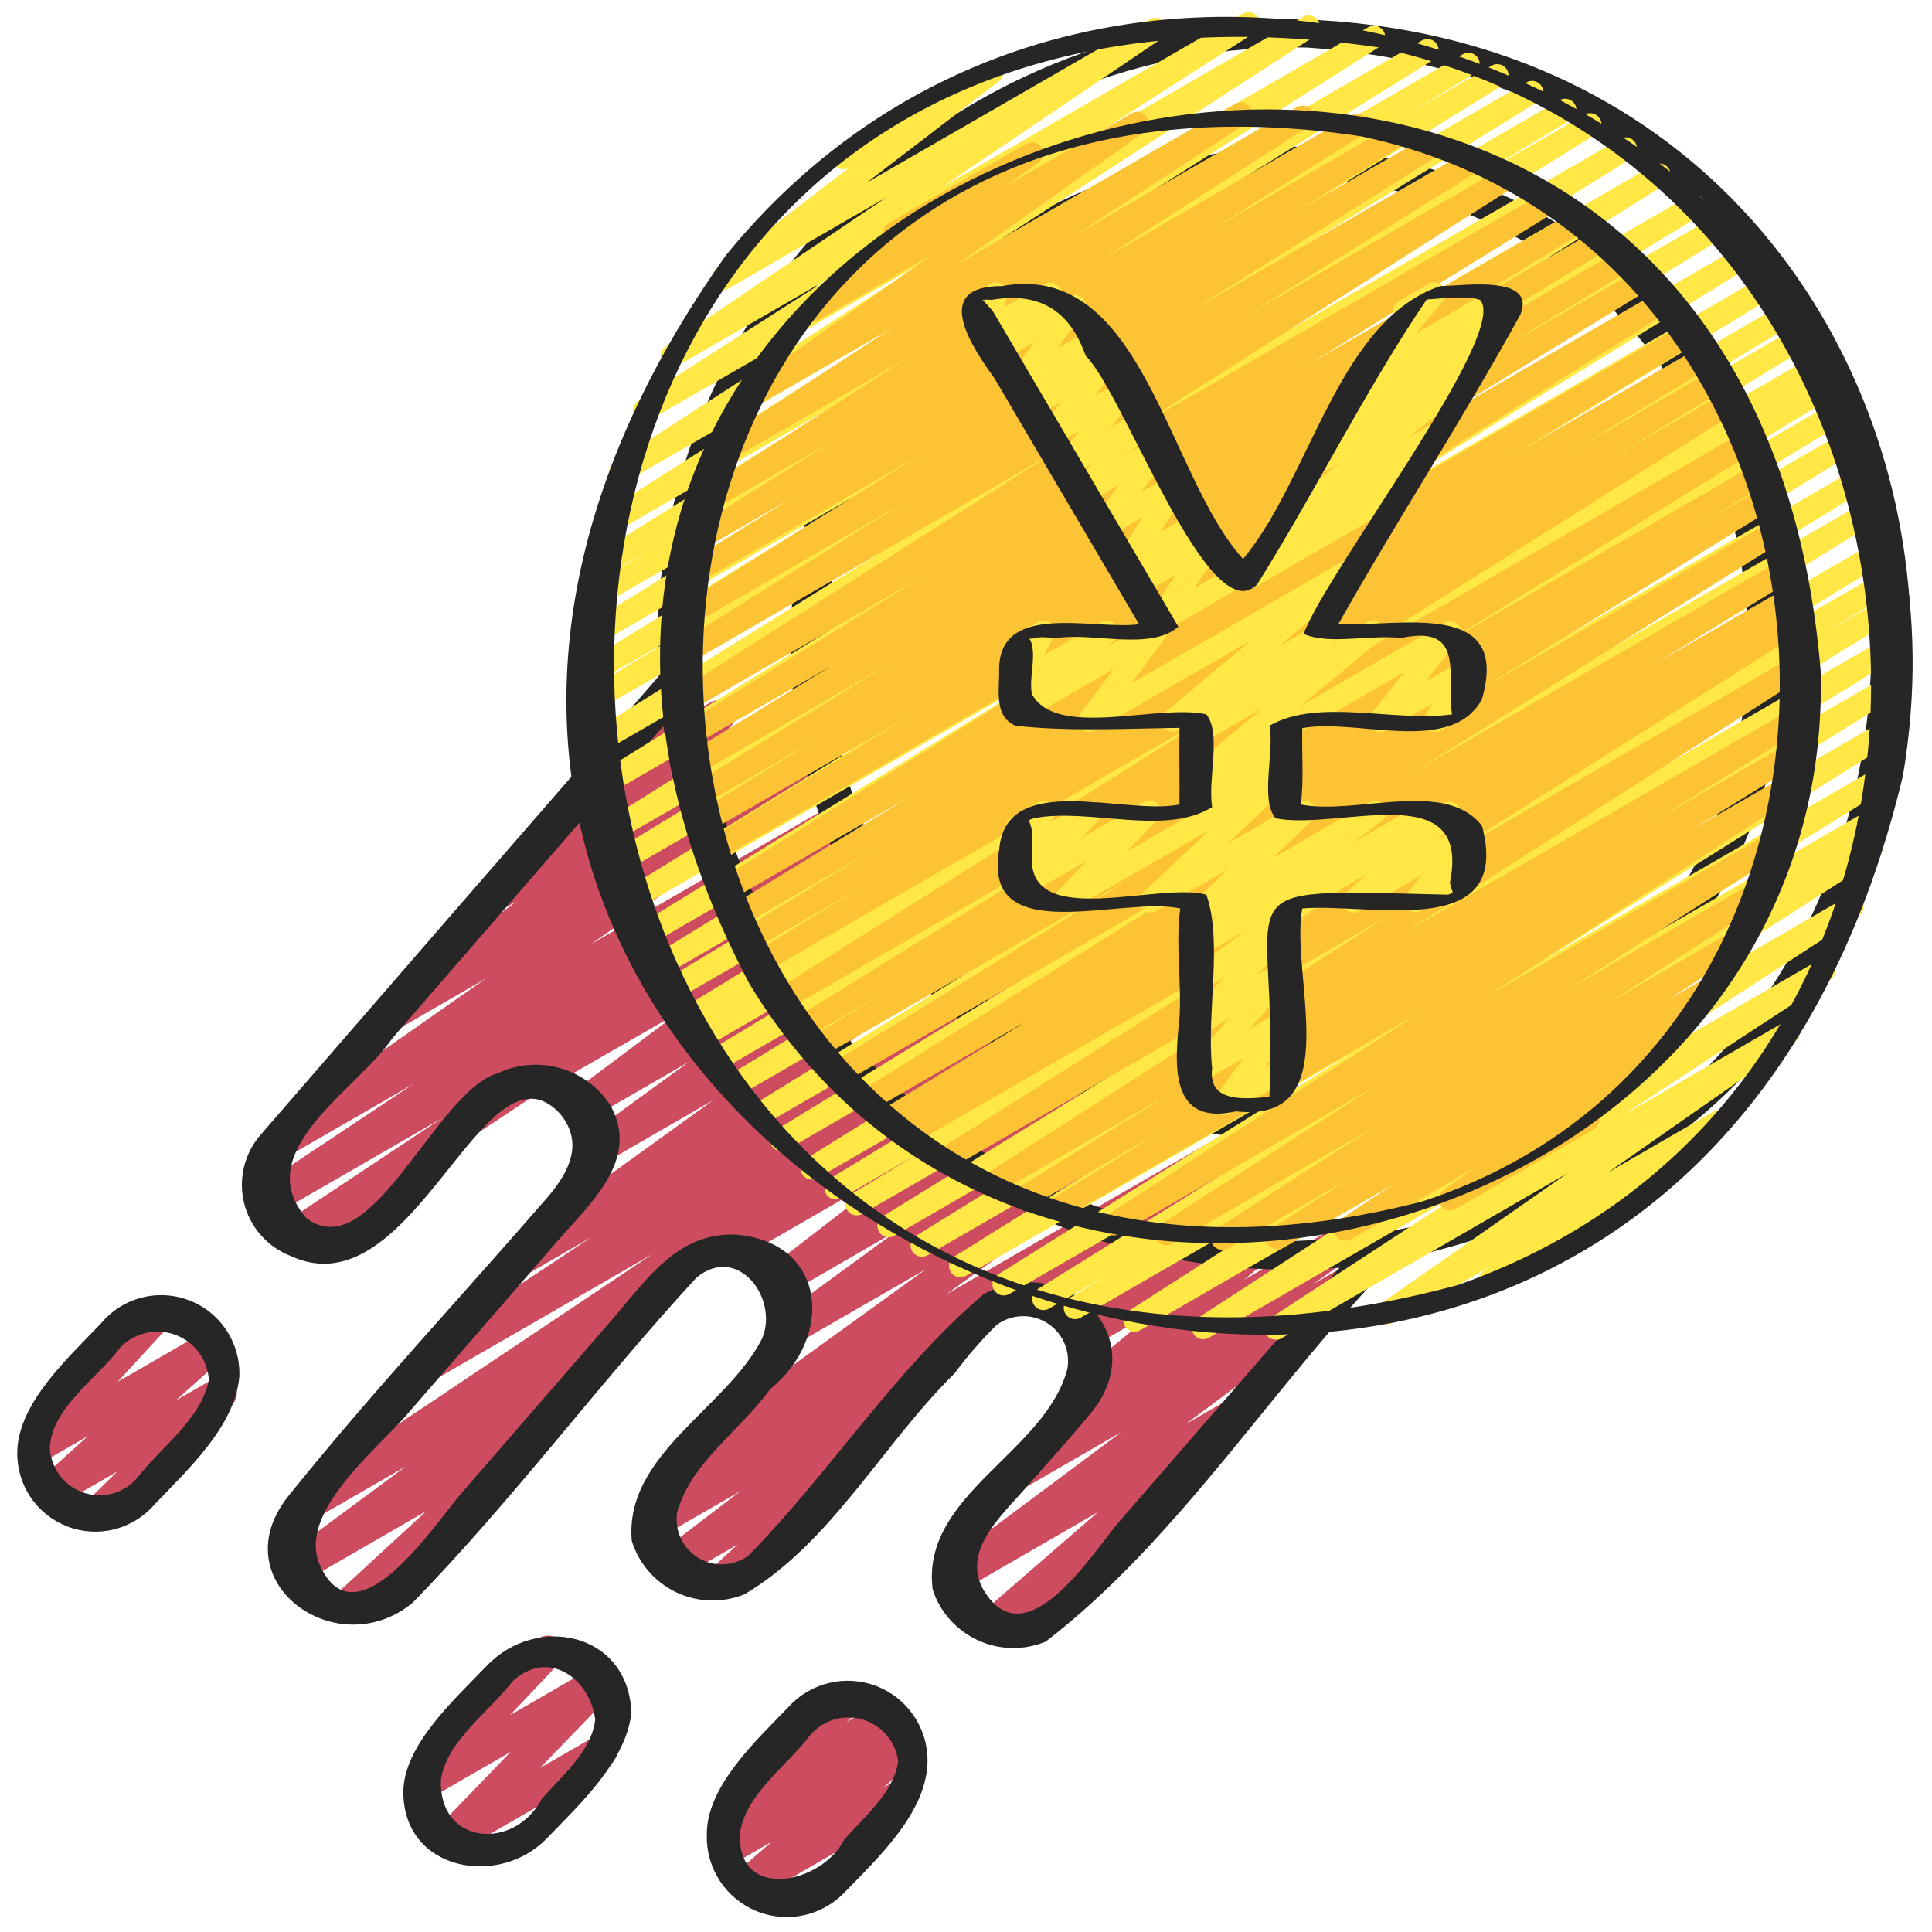 <?xml version="1.0" encoding="UTF-8"?> <svg xmlns="http://www.w3.org/2000/svg" width="49" height="49" viewBox="0 0 49 49" fill="none"><g clip-path="url(#clip0_899_8629)"><path d="M25.154 41.633C25.071 41.633 24.99 41.608 24.922 41.561C24.853 41.513 24.801 41.446 24.772 41.368C24.743 41.29 24.738 41.206 24.759 41.125C24.779 41.044 24.824 40.972 24.886 40.917L27.849 38.349L24.447 40.313C24.357 40.364 24.251 40.379 24.15 40.354C24.05 40.33 23.962 40.269 23.905 40.182C23.848 40.096 23.826 39.991 23.844 39.889C23.861 39.787 23.916 39.695 23.999 39.633L28.442 36.319L25.924 37.772C25.834 37.823 25.727 37.838 25.625 37.812C25.524 37.787 25.437 37.724 25.38 37.636C25.324 37.548 25.304 37.443 25.323 37.34C25.343 37.238 25.401 37.147 25.485 37.086L27.494 35.669C27.412 35.664 27.334 35.634 27.269 35.584C27.204 35.534 27.155 35.465 27.13 35.387C27.105 35.309 27.104 35.225 27.126 35.147C27.149 35.068 27.195 34.998 27.259 34.946L29.388 33.188L27.72 34.15C27.634 34.202 27.532 34.219 27.433 34.2C27.335 34.181 27.247 34.126 27.186 34.046C27.126 33.966 27.097 33.866 27.105 33.766C27.113 33.666 27.158 33.573 27.23 33.504L29.456 31.348L26.189 33.232C26.096 33.281 25.987 33.291 25.886 33.262C25.785 33.233 25.699 33.165 25.646 33.074C25.593 32.983 25.578 32.875 25.603 32.773C25.628 32.67 25.692 32.582 25.781 32.525L31.906 28.988C31.992 28.937 32.094 28.919 32.193 28.939C32.291 28.958 32.379 29.013 32.439 29.093C32.5 29.173 32.529 29.272 32.521 29.372C32.513 29.472 32.468 29.566 32.396 29.635L30.169 31.792L33.21 30.036C33.299 29.985 33.403 29.968 33.504 29.991C33.604 30.013 33.692 30.072 33.75 30.157C33.809 30.241 33.833 30.344 33.819 30.446C33.805 30.547 33.753 30.64 33.674 30.705L31.545 32.462L34.27 30.89C34.361 30.838 34.468 30.824 34.569 30.849C34.67 30.875 34.758 30.938 34.814 31.025C34.87 31.113 34.891 31.219 34.871 31.322C34.852 31.424 34.794 31.515 34.709 31.576L33.305 32.567L34.06 32.132C34.15 32.081 34.256 32.066 34.357 32.09C34.457 32.114 34.545 32.176 34.602 32.263C34.659 32.349 34.681 32.454 34.663 32.556C34.646 32.658 34.591 32.749 34.508 32.812L30.067 36.123L31.123 35.513C31.211 35.462 31.315 35.445 31.415 35.467C31.515 35.488 31.602 35.546 31.662 35.629C31.721 35.712 31.747 35.814 31.735 35.915C31.722 36.016 31.673 36.109 31.595 36.176L28.27 39.062C28.353 39.075 28.43 39.114 28.49 39.173C28.55 39.232 28.59 39.308 28.605 39.391C28.621 39.474 28.61 39.559 28.575 39.636C28.54 39.712 28.482 39.776 28.409 39.818L25.358 41.579C25.297 41.615 25.226 41.634 25.154 41.633Z" fill="#CD4C60"></path><path d="M18.244 40.561C18.162 40.561 18.081 40.536 18.014 40.49C17.946 40.444 17.894 40.378 17.864 40.302C17.834 40.225 17.828 40.142 17.846 40.062C17.864 39.981 17.907 39.909 17.967 39.853L18.707 39.173L17.244 40.017C17.154 40.067 17.049 40.082 16.948 40.058C16.848 40.034 16.76 39.973 16.703 39.888C16.646 39.802 16.623 39.697 16.64 39.596C16.656 39.494 16.711 39.402 16.792 39.339L18.771 37.823L16.806 38.955C16.714 39.005 16.607 39.017 16.506 38.99C16.404 38.963 16.318 38.898 16.263 38.809C16.209 38.72 16.19 38.613 16.212 38.511C16.234 38.408 16.294 38.318 16.381 38.259L17.7 37.406L17.459 37.545C17.368 37.597 17.261 37.613 17.16 37.588C17.058 37.563 16.97 37.501 16.913 37.413C16.856 37.325 16.835 37.219 16.854 37.117C16.873 37.014 16.931 36.922 17.015 36.861L23.487 32.188L20.23 34.066C20.139 34.119 20.032 34.135 19.93 34.111C19.828 34.087 19.739 34.024 19.682 33.936C19.625 33.849 19.603 33.742 19.622 33.639C19.642 33.536 19.7 33.444 19.785 33.383L22.798 31.184L20.017 32.795C19.927 32.847 19.821 32.862 19.721 32.838C19.62 32.815 19.533 32.754 19.475 32.669C19.418 32.583 19.395 32.479 19.411 32.377C19.427 32.275 19.481 32.183 19.562 32.119L22.971 29.49L18.573 32.029C18.48 32.078 18.372 32.088 18.27 32.059C18.169 32.03 18.083 31.962 18.031 31.871C17.978 31.78 17.963 31.672 17.988 31.57C18.013 31.467 18.076 31.379 18.165 31.322L27.854 25.725C27.944 25.674 28.049 25.658 28.15 25.682C28.25 25.706 28.338 25.766 28.395 25.852C28.453 25.938 28.476 26.042 28.46 26.144C28.444 26.245 28.389 26.337 28.308 26.401L24.897 29.032L29.012 26.657C29.102 26.607 29.209 26.592 29.31 26.616C29.411 26.641 29.498 26.703 29.555 26.79C29.612 26.877 29.633 26.982 29.615 27.084C29.597 27.187 29.54 27.278 29.457 27.34L26.445 29.538L30.025 27.472C30.115 27.421 30.221 27.407 30.322 27.432C30.422 27.457 30.51 27.519 30.566 27.606C30.622 27.693 30.643 27.798 30.625 27.9C30.607 28.002 30.551 28.093 30.468 28.155L23.996 32.83L31.383 28.565C31.475 28.513 31.584 28.498 31.687 28.525C31.79 28.551 31.878 28.617 31.933 28.707C31.989 28.798 32.007 28.906 31.983 29.01C31.96 29.113 31.897 29.204 31.808 29.262L24.337 34.093L24.346 34.105C24.403 34.192 24.426 34.297 24.409 34.399C24.392 34.502 24.336 34.594 24.253 34.657L21.775 36.555C21.852 36.564 21.925 36.596 21.985 36.645C22.045 36.695 22.09 36.761 22.113 36.835C22.137 36.909 22.139 36.989 22.119 37.064C22.099 37.139 22.058 37.208 22.001 37.26L20 39.096C20.008 39.106 20.015 39.117 20.021 39.128C20.075 39.222 20.09 39.333 20.061 39.438C20.033 39.542 19.965 39.632 19.871 39.686L18.448 40.507C18.386 40.543 18.315 40.562 18.244 40.561Z" fill="#CD4C60"></path><path d="M8.74 41.198C8.658 41.198 8.578 41.173 8.51 41.127C8.442 41.081 8.39 41.015 8.36 40.939C8.33 40.862 8.324 40.779 8.343 40.699C8.361 40.618 8.403 40.546 8.463 40.49L10.811 38.325L7.708 40.117C7.618 40.168 7.511 40.183 7.41 40.159C7.31 40.135 7.222 40.073 7.165 39.986C7.108 39.9 7.086 39.794 7.104 39.692C7.121 39.59 7.177 39.498 7.26 39.436L10.292 37.192L7.958 38.537C7.866 38.588 7.758 38.602 7.656 38.576C7.555 38.55 7.467 38.486 7.411 38.396C7.356 38.307 7.337 38.2 7.358 38.097C7.38 37.994 7.44 37.904 7.527 37.844L16.556 31.801L11.02 34.997C10.928 35.048 10.821 35.061 10.72 35.035C10.618 35.008 10.531 34.944 10.476 34.855C10.421 34.766 10.402 34.659 10.423 34.556C10.444 34.454 10.505 34.364 10.591 34.304L15.001 31.376L13.322 32.346C13.231 32.395 13.126 32.408 13.026 32.383C12.926 32.358 12.839 32.295 12.783 32.209C12.727 32.123 12.706 32.018 12.724 31.917C12.742 31.815 12.797 31.724 12.879 31.662L18.091 27.901L15.341 29.489C15.251 29.542 15.143 29.558 15.041 29.534C14.939 29.509 14.85 29.447 14.793 29.359C14.736 29.271 14.715 29.165 14.734 29.062C14.753 28.959 14.811 28.867 14.896 28.805L17.479 26.927L14.989 28.364C14.899 28.416 14.793 28.432 14.691 28.408C14.59 28.384 14.502 28.323 14.444 28.236C14.387 28.149 14.365 28.043 14.383 27.941C14.401 27.838 14.457 27.747 14.54 27.684L17.203 25.686L13.64 27.737C13.594 27.767 13.542 27.787 13.487 27.795C13.433 27.804 13.377 27.802 13.324 27.789C13.27 27.776 13.22 27.752 13.176 27.719C13.132 27.686 13.095 27.645 13.068 27.597C13.04 27.549 13.022 27.496 13.016 27.442C13.009 27.387 13.014 27.332 13.029 27.279C13.044 27.226 13.07 27.177 13.105 27.134C13.14 27.091 13.183 27.056 13.232 27.031L22.687 21.571C22.777 21.519 22.884 21.504 22.985 21.527C23.086 21.551 23.175 21.613 23.232 21.7C23.289 21.787 23.311 21.892 23.294 21.995C23.276 22.097 23.22 22.189 23.136 22.252L20.474 24.255L23.704 22.39C23.794 22.338 23.902 22.322 24.004 22.346C24.106 22.37 24.195 22.432 24.252 22.52C24.309 22.608 24.33 22.715 24.311 22.818C24.292 22.921 24.234 23.012 24.149 23.074L21.572 24.952L24.668 23.165C24.758 23.113 24.865 23.097 24.967 23.122C25.068 23.146 25.157 23.209 25.213 23.297C25.27 23.384 25.291 23.491 25.272 23.593C25.253 23.696 25.195 23.788 25.111 23.849L19.891 27.614L25.89 24.146C25.982 24.089 26.093 24.071 26.198 24.096C26.304 24.12 26.395 24.186 26.452 24.278C26.509 24.37 26.528 24.481 26.503 24.587C26.478 24.692 26.413 24.783 26.32 24.84L21.921 27.761L26.847 24.917C26.939 24.866 27.047 24.852 27.148 24.878C27.25 24.904 27.338 24.968 27.393 25.058C27.449 25.147 27.468 25.254 27.447 25.357C27.425 25.459 27.365 25.55 27.278 25.61L16.417 32.878C16.486 32.903 16.548 32.947 16.594 33.004C16.641 33.061 16.671 33.13 16.682 33.203C16.693 33.276 16.684 33.35 16.655 33.419C16.627 33.487 16.581 33.546 16.521 33.59L13.489 35.837L13.58 35.785C13.667 35.735 13.769 35.719 13.867 35.739C13.965 35.76 14.052 35.816 14.111 35.897C14.171 35.977 14.198 36.077 14.189 36.177C14.18 36.277 14.134 36.37 14.061 36.438L10.982 39.282C11.037 39.316 11.083 39.364 11.115 39.421C11.169 39.515 11.184 39.626 11.156 39.73C11.128 39.835 11.06 39.924 10.966 39.978L8.945 41.146C8.883 41.181 8.812 41.2 8.74 41.198Z" fill="#CD4C60"></path><path d="M7.472 31.74C7.384 31.74 7.298 31.711 7.228 31.659C7.158 31.607 7.106 31.533 7.081 31.449C7.055 31.365 7.058 31.275 7.088 31.192C7.117 31.11 7.173 31.039 7.246 30.991L11.216 28.356L7.016 30.78C6.924 30.831 6.816 30.846 6.715 30.819C6.613 30.793 6.525 30.729 6.47 30.64C6.414 30.55 6.395 30.443 6.417 30.341C6.438 30.238 6.498 30.147 6.585 30.087L10.497 27.484L7.29 29.335C7.199 29.387 7.091 29.402 6.99 29.377C6.888 29.351 6.8 29.288 6.744 29.2C6.688 29.112 6.667 29.005 6.687 28.902C6.707 28.8 6.766 28.709 6.851 28.648L12.328 24.814L10.076 26.114C9.986 26.165 9.879 26.181 9.778 26.156C9.677 26.132 9.589 26.07 9.532 25.983C9.474 25.896 9.453 25.791 9.471 25.688C9.489 25.585 9.546 25.494 9.629 25.432L13.107 22.858L12.693 23.098C12.604 23.148 12.499 23.163 12.399 23.14C12.299 23.117 12.212 23.058 12.154 22.973C12.096 22.888 12.072 22.785 12.087 22.684C12.102 22.582 12.154 22.49 12.234 22.426L14.537 20.586C14.47 20.559 14.411 20.515 14.367 20.457C14.306 20.38 14.276 20.283 14.281 20.184C14.287 20.086 14.328 19.993 14.396 19.922L16.376 17.889C16.358 17.805 16.367 17.716 16.402 17.637C16.437 17.559 16.496 17.493 16.571 17.45L17.152 17.115C17.237 17.066 17.337 17.05 17.433 17.069C17.53 17.088 17.616 17.141 17.676 17.219C17.736 17.296 17.767 17.393 17.762 17.491C17.757 17.589 17.716 17.682 17.648 17.753L17.038 18.379L18.018 17.814C18.107 17.763 18.212 17.748 18.312 17.771C18.412 17.794 18.499 17.854 18.557 17.939C18.615 18.023 18.639 18.127 18.624 18.228C18.609 18.329 18.557 18.421 18.477 18.486L16.992 19.672L18.934 18.55C19.025 18.5 19.131 18.485 19.231 18.51C19.332 18.535 19.419 18.597 19.476 18.683C19.532 18.77 19.554 18.875 19.536 18.977C19.519 19.079 19.463 19.17 19.38 19.232L15.902 21.805L20.026 19.424C20.117 19.373 20.225 19.358 20.326 19.383C20.428 19.408 20.516 19.472 20.572 19.56C20.628 19.648 20.649 19.755 20.629 19.857C20.609 19.96 20.55 20.051 20.465 20.112L14.993 23.942L21.193 20.363C21.285 20.312 21.393 20.298 21.495 20.324C21.596 20.35 21.684 20.415 21.74 20.504C21.795 20.593 21.814 20.7 21.793 20.803C21.771 20.906 21.711 20.996 21.625 21.056L17.711 23.661L22.125 21.112C22.217 21.059 22.326 21.044 22.429 21.07C22.532 21.095 22.621 21.16 22.677 21.251C22.733 21.341 22.752 21.45 22.729 21.553C22.706 21.657 22.643 21.748 22.555 21.806L11.522 29.132C11.542 29.217 11.533 29.306 11.499 29.386C11.464 29.466 11.404 29.533 11.329 29.576L7.677 31.687C7.615 31.722 7.544 31.741 7.472 31.74ZM18.927 48.221C18.844 48.221 18.762 48.196 18.694 48.148C18.625 48.101 18.573 48.033 18.544 47.955C18.515 47.877 18.51 47.792 18.531 47.712C18.551 47.631 18.596 47.558 18.659 47.504L19.571 46.712L18.58 47.284C18.491 47.334 18.387 47.349 18.288 47.326C18.189 47.303 18.102 47.244 18.044 47.16C17.986 47.076 17.962 46.974 17.976 46.873C17.989 46.772 18.04 46.68 18.119 46.614L18.532 46.278C18.446 46.288 18.359 46.272 18.283 46.23C18.208 46.188 18.148 46.123 18.111 46.044C18.075 45.966 18.064 45.878 18.081 45.793C18.098 45.708 18.142 45.631 18.205 45.572L19.751 44.151C19.743 44.139 19.736 44.128 19.729 44.116C19.675 44.022 19.66 43.911 19.688 43.806C19.716 43.702 19.785 43.613 19.878 43.558L21.298 42.742C21.385 42.692 21.487 42.676 21.585 42.697C21.683 42.717 21.77 42.773 21.83 42.854C21.889 42.935 21.917 43.035 21.907 43.134C21.898 43.234 21.852 43.327 21.779 43.395L21.473 43.676L22.401 43.14C22.49 43.089 22.595 43.074 22.695 43.096C22.795 43.119 22.883 43.179 22.941 43.263C22.999 43.347 23.023 43.451 23.009 43.552C22.994 43.654 22.942 43.746 22.863 43.811L22.601 44.023L22.854 43.878C22.942 43.827 23.046 43.81 23.146 43.831C23.245 43.853 23.333 43.91 23.392 43.993C23.451 44.076 23.477 44.178 23.465 44.279C23.453 44.38 23.404 44.473 23.327 44.539L22.413 45.331L22.712 45.16C22.805 45.111 22.913 45.1 23.015 45.13C23.116 45.159 23.202 45.226 23.254 45.317C23.307 45.409 23.322 45.517 23.297 45.619C23.272 45.721 23.209 45.81 23.12 45.866L19.134 48.168C19.071 48.203 19 48.222 18.927 48.221ZM11.377 47.058C11.297 47.058 11.218 47.035 11.151 46.99C11.084 46.946 11.032 46.883 11 46.809C10.969 46.735 10.96 46.654 10.975 46.575C10.989 46.496 11.027 46.423 11.083 46.365L12.952 44.432L10.922 45.604C10.837 45.653 10.737 45.67 10.641 45.652C10.544 45.633 10.458 45.581 10.397 45.504C10.336 45.427 10.305 45.33 10.31 45.232C10.314 45.134 10.354 45.041 10.421 44.97L12.242 43.043C12.185 43.004 12.14 42.951 12.11 42.889C12.079 42.828 12.065 42.76 12.068 42.691C12.07 42.622 12.091 42.555 12.126 42.497C12.162 42.438 12.212 42.389 12.271 42.355L13.688 41.538C13.773 41.489 13.873 41.472 13.969 41.49C14.066 41.509 14.152 41.562 14.213 41.639C14.274 41.716 14.305 41.812 14.3 41.91C14.296 42.008 14.256 42.101 14.189 42.173L12.934 43.501L15.065 42.271C15.15 42.221 15.25 42.205 15.347 42.223C15.444 42.242 15.53 42.295 15.591 42.373C15.652 42.45 15.682 42.547 15.677 42.645C15.672 42.744 15.632 42.837 15.563 42.908L13.695 44.841L15.028 44.071C15.075 44.041 15.127 44.021 15.181 44.012C15.235 44.003 15.291 44.005 15.345 44.019C15.398 44.032 15.448 44.055 15.492 44.088C15.536 44.121 15.573 44.163 15.601 44.211C15.628 44.258 15.646 44.311 15.653 44.366C15.659 44.42 15.655 44.476 15.639 44.529C15.624 44.582 15.598 44.631 15.563 44.674C15.529 44.716 15.485 44.751 15.437 44.777L11.581 47.003C11.519 47.039 11.449 47.058 11.377 47.058ZM2.479 38.783C2.398 38.782 2.319 38.758 2.252 38.713C2.185 38.667 2.132 38.603 2.102 38.528C2.071 38.453 2.064 38.37 2.081 38.291C2.097 38.211 2.137 38.139 2.195 38.082L2.973 37.322L1.466 38.194C1.379 38.24 1.278 38.254 1.182 38.232C1.086 38.21 1.001 38.154 0.943 38.075C0.885 37.995 0.858 37.897 0.866 37.799C0.874 37.701 0.918 37.609 0.989 37.54L2.229 36.423L1.072 37.09C0.988 37.139 0.888 37.157 0.792 37.139C0.696 37.121 0.61 37.069 0.549 36.992C0.487 36.916 0.456 36.82 0.459 36.723C0.463 36.625 0.501 36.532 0.568 36.46L2.403 34.47C2.345 34.434 2.297 34.385 2.264 34.326C2.21 34.232 2.195 34.121 2.223 34.017C2.251 33.912 2.319 33.823 2.412 33.769L3.827 32.952C3.911 32.904 4.011 32.887 4.106 32.905C4.202 32.924 4.288 32.975 4.349 33.052C4.41 33.128 4.442 33.223 4.438 33.321C4.435 33.418 4.397 33.511 4.331 33.583L2.984 35.046L5.227 33.751C5.314 33.705 5.415 33.691 5.511 33.713C5.607 33.735 5.692 33.791 5.75 33.87C5.808 33.95 5.836 34.048 5.827 34.146C5.819 34.244 5.775 34.336 5.704 34.404L4.464 35.515L5.391 34.984C5.477 34.934 5.579 34.917 5.677 34.936C5.774 34.956 5.862 35.011 5.922 35.09C5.983 35.17 6.012 35.268 6.004 35.368C5.996 35.468 5.953 35.561 5.881 35.63L4.19 37.278C4.212 37.301 4.231 37.327 4.247 37.354C4.301 37.448 4.316 37.559 4.288 37.664C4.26 37.769 4.192 37.858 4.098 37.912L2.684 38.729C2.622 38.765 2.551 38.783 2.479 38.783Z" fill="#CD4C60"></path><path d="M20.002 43.289C19.208 44.116 17.907 45.307 17.927 46.537C17.915 46.946 18.028 47.349 18.25 47.693C18.472 48.037 18.793 48.305 19.17 48.464C19.547 48.622 19.964 48.663 20.364 48.58C20.765 48.497 21.132 48.295 21.416 48C22.277 47.111 23.523 45.953 23.525 44.644C23.523 44.236 23.398 43.838 23.167 43.502C22.935 43.166 22.607 42.908 22.227 42.762C21.846 42.616 21.43 42.588 21.033 42.682C20.636 42.776 20.276 42.987 20.002 43.289ZM21.409 46.662C20.837 47.795 18.659 48.234 18.77 46.471C18.933 45.483 19.95 44.795 20.537 44.021C20.695 43.829 20.906 43.688 21.143 43.615C21.381 43.542 21.635 43.54 21.873 43.61C22.112 43.679 22.325 43.817 22.486 44.006C22.647 44.195 22.75 44.428 22.78 44.674C22.679 45.453 21.896 46.098 21.409 46.662ZM12.338 42.256C11.56 43.073 10.221 44.262 10.23 45.47C10.246 47.461 12.662 47.876 13.865 46.629C14.682 45.782 15.907 44.648 16.012 43.423C15.932 41.397 13.604 40.92 12.338 42.256ZM13.739 45.627C13.038 46.953 11.107 46.794 11.183 45.122C11.346 44.134 12.413 43.414 12.995 42.646C13.901 41.799 14.964 42.565 15.096 43.614C15.006 44.418 14.245 45.042 13.739 45.627ZM2.561 33.565C1.756 34.414 0.454 35.578 0.438 36.832C0.431 37.238 0.549 37.637 0.776 37.974C1.003 38.31 1.329 38.569 1.708 38.715C2.087 38.861 2.502 38.886 2.897 38.787C3.291 38.689 3.645 38.471 3.912 38.164C4.745 37.289 5.962 36.178 6.07 34.916C6.087 34.501 5.974 34.091 5.746 33.744C5.519 33.397 5.188 33.13 4.8 32.981C4.413 32.831 3.988 32.808 3.587 32.912C3.185 33.017 2.826 33.245 2.561 33.565ZM3.468 37.497C3.301 37.687 3.081 37.821 2.836 37.884C2.591 37.946 2.333 37.934 2.095 37.848C1.857 37.762 1.651 37.607 1.503 37.402C1.354 37.197 1.271 36.953 1.263 36.7C1.328 35.694 2.466 34.96 3.039 34.188C3.213 34.002 3.438 33.87 3.686 33.81C3.934 33.75 4.195 33.764 4.435 33.85C4.675 33.936 4.885 34.091 5.038 34.295C5.192 34.499 5.282 34.743 5.298 34.998C5.096 36.009 4.072 36.707 3.468 37.497Z" fill="#262626"></path><path d="M31.634 0.49C23.123 1.029 16.185 8.564 16.708 17.15C13.343 21.015 9.98 24.888 6.62 28.769C6.414 29.002 6.267 29.281 6.192 29.583C6.117 29.884 6.116 30.2 6.188 30.502C6.261 30.805 6.406 31.085 6.61 31.32C6.814 31.554 7.072 31.736 7.361 31.85C10.497 33.32 12.279 26.18 14.201 28.243C14.843 29.013 14.394 29.781 13.863 30.393C11.689 32.899 9.404 35.344 7.324 37.93C5.578 40.101 8.537 42.249 10.469 40.646C13.001 38.052 15.206 35.068 17.669 32.398C18.731 31.538 19.76 32.952 19.326 33.955C18.422 35.726 15.834 36.887 16.023 39.077C16.11 39.362 16.256 39.625 16.451 39.85C16.645 40.075 16.885 40.257 17.153 40.385C17.422 40.512 17.714 40.583 18.012 40.592C18.309 40.6 18.605 40.547 18.881 40.436C21.086 39.129 22.388 36.621 24.211 34.832C24.533 34.397 24.888 33.987 25.273 33.607C25.456 33.47 25.676 33.392 25.904 33.382C26.132 33.372 26.358 33.432 26.552 33.552C26.745 33.672 26.899 33.848 26.991 34.057C27.084 34.266 27.111 34.498 27.07 34.722C26.512 36.846 23.346 37.907 23.655 40.316C23.747 40.598 23.897 40.857 24.094 41.078C24.291 41.299 24.532 41.477 24.801 41.601C25.07 41.725 25.362 41.792 25.658 41.797C25.955 41.803 26.249 41.748 26.523 41.634C29.93 39.009 32.331 35.072 35.354 31.969C54.89 27.992 51.744 -0.163 31.634 0.49ZM28.393 38.584C27.767 39.306 26.175 41.89 25.091 40.538C24.234 39.47 25.351 38.497 26.011 37.741C26.563 37.106 27.137 36.484 27.672 35.833C29.264 33.896 27.018 31.713 24.949 32.823C22.706 34.727 21.042 37.358 18.987 39.449C18.805 39.584 18.587 39.663 18.361 39.674C18.135 39.686 17.91 39.63 17.716 39.513C17.521 39.396 17.366 39.225 17.269 39.02C17.173 38.815 17.139 38.585 17.173 38.361C17.52 37.09 18.781 36.28 19.533 35.231C21.166 33.917 20.971 31.485 18.641 31.311C17.171 31.262 16.387 32.473 15.533 33.458L11.68 37.898C11.047 38.627 9.042 41.72 8.12 39.712C7.514 38.383 9.537 36.781 10.308 35.892L14.139 31.476C14.968 30.52 16.267 29.39 15.463 28.004C15.163 27.557 14.713 27.232 14.194 27.087C13.675 26.942 13.122 26.988 12.633 27.216C11.052 27.665 9.426 32.163 7.767 30.891C6.309 29.201 9.086 27.616 9.95 26.334L16.824 18.415C17.403 22.455 19.498 26.123 22.683 28.675C25.868 31.226 29.905 32.47 33.974 32.154L28.393 38.584ZM32.742 31.479C28.922 31.435 25.258 29.957 22.476 27.338C19.695 24.719 17.999 21.15 17.726 17.339C17.758 17.3 17.773 17.25 17.771 17.2C17.768 17.15 17.747 17.102 17.712 17.067C17.608 14.992 17.932 12.919 18.666 10.976C19.399 9.033 20.525 7.262 21.973 5.774C23.422 4.285 25.162 3.111 27.084 2.326C29.006 1.54 31.07 1.159 33.147 1.206C52.474 2.461 52.128 30.8 32.742 31.479Z" fill="#262626"></path><path d="M32.741 3.713C15.963 4.394 15.724 28.001 32.593 28.953C49.423 28.074 49.577 4.573 32.741 3.713ZM32.741 28.213C17.183 27.406 17.069 5.266 32.593 4.453C48.109 5.132 48.309 27.248 32.741 28.213Z" fill="#262626"></path><g clip-path="url(#clip1_899_8629)"><path d="M32.348 33.974C32.286 33.974 32.226 33.955 32.177 33.918C32.127 33.881 32.091 33.829 32.073 33.77C32.056 33.711 32.058 33.648 32.079 33.59C32.1 33.532 32.14 33.482 32.191 33.449L37.491 29.983L30.658 33.928C30.594 33.966 30.517 33.977 30.445 33.959C30.372 33.94 30.31 33.894 30.271 33.831C30.232 33.767 30.219 33.691 30.236 33.618C30.252 33.545 30.297 33.482 30.359 33.441L37.727 28.652L28.921 33.737C28.857 33.775 28.78 33.786 28.707 33.767C28.634 33.749 28.572 33.703 28.533 33.639C28.494 33.575 28.482 33.498 28.499 33.425C28.516 33.352 28.561 33.289 28.624 33.249L36.959 27.904L27.411 33.417C27.346 33.456 27.268 33.467 27.195 33.448C27.121 33.429 27.058 33.382 27.019 33.317C26.98 33.252 26.969 33.174 26.988 33.1C27.007 33.027 27.054 32.964 27.119 32.925L28.067 32.345L26.61 33.186C26.545 33.225 26.467 33.237 26.394 33.218C26.32 33.2 26.257 33.153 26.218 33.088C26.179 33.023 26.168 32.945 26.186 32.872C26.204 32.798 26.251 32.735 26.316 32.696L32.867 28.623L25.59 32.824C25.525 32.858 25.45 32.866 25.379 32.846C25.309 32.827 25.249 32.781 25.211 32.718C25.173 32.656 25.161 32.581 25.177 32.51C25.192 32.438 25.234 32.375 25.295 32.334L34.248 26.729L24.503 32.356C24.438 32.395 24.36 32.406 24.287 32.388C24.213 32.37 24.15 32.323 24.111 32.258C24.072 32.193 24.06 32.115 24.078 32.041C24.097 31.968 24.144 31.904 24.209 31.865L33.508 26.07L23.514 31.84C23.449 31.874 23.374 31.882 23.303 31.862C23.233 31.842 23.172 31.796 23.135 31.733C23.097 31.67 23.085 31.595 23.101 31.523C23.117 31.452 23.16 31.389 23.221 31.349L31.209 26.42L22.686 31.34C22.621 31.379 22.543 31.391 22.47 31.372C22.396 31.354 22.333 31.307 22.294 31.242C22.255 31.176 22.244 31.099 22.262 31.025C22.281 30.951 22.328 30.888 22.393 30.849L31.445 25.259L21.872 30.785C21.807 30.823 21.729 30.834 21.656 30.816C21.582 30.797 21.519 30.75 21.481 30.684C21.442 30.619 21.431 30.541 21.45 30.468C21.469 30.394 21.516 30.331 21.581 30.293L23.26 29.279L21.346 30.384C21.28 30.422 21.203 30.433 21.129 30.415C21.056 30.396 20.993 30.349 20.954 30.284C20.915 30.218 20.904 30.141 20.923 30.067C20.941 29.994 20.988 29.931 21.054 29.892L27.153 26.173L20.737 29.877C20.672 29.916 20.594 29.927 20.52 29.909C20.447 29.891 20.384 29.844 20.345 29.779C20.306 29.714 20.294 29.636 20.313 29.562C20.331 29.489 20.378 29.425 20.443 29.387L32.131 22.131L19.959 29.158C19.894 29.196 19.817 29.207 19.744 29.188C19.671 29.169 19.609 29.122 19.571 29.057C19.532 28.992 19.521 28.915 19.539 28.842C19.557 28.769 19.603 28.706 19.667 28.667L28.395 23.319L19.361 28.535C19.296 28.574 19.218 28.586 19.144 28.567C19.071 28.549 19.008 28.502 18.969 28.436C18.93 28.371 18.918 28.293 18.937 28.22C18.956 28.146 19.003 28.083 19.068 28.044L30.236 21.151L18.729 27.794C18.663 27.833 18.585 27.844 18.512 27.825C18.439 27.806 18.375 27.759 18.337 27.694C18.298 27.629 18.287 27.551 18.305 27.477C18.324 27.404 18.371 27.341 18.436 27.302L26.088 22.637L18.245 27.165C18.18 27.204 18.102 27.215 18.028 27.196C17.955 27.177 17.892 27.13 17.853 27.064C17.815 26.999 17.804 26.921 17.823 26.848C17.841 26.774 17.889 26.711 17.954 26.673L23.034 23.594L17.842 26.592C17.777 26.631 17.699 26.642 17.625 26.623C17.552 26.604 17.489 26.556 17.45 26.491C17.412 26.426 17.401 26.348 17.42 26.274C17.439 26.201 17.486 26.138 17.552 26.099L17.749 25.981L17.531 26.107C17.466 26.146 17.388 26.157 17.314 26.138C17.241 26.119 17.178 26.072 17.139 26.007C17.1 25.942 17.089 25.864 17.108 25.791C17.127 25.717 17.174 25.654 17.239 25.615L26.268 20.092L17.106 25.382C17.041 25.421 16.963 25.432 16.89 25.413C16.816 25.394 16.753 25.347 16.715 25.281C16.676 25.216 16.665 25.138 16.684 25.065C16.703 24.991 16.75 24.928 16.815 24.89L21.53 22.036L16.788 24.773C16.756 24.792 16.72 24.805 16.683 24.81C16.646 24.816 16.608 24.814 16.572 24.804C16.535 24.795 16.501 24.779 16.471 24.756C16.441 24.734 16.416 24.706 16.396 24.673C16.377 24.641 16.365 24.605 16.359 24.568C16.354 24.531 16.356 24.493 16.365 24.457C16.384 24.383 16.431 24.32 16.496 24.282L25.936 18.498L16.425 23.997C16.36 24.036 16.282 24.047 16.209 24.029C16.135 24.01 16.072 23.963 16.033 23.898C15.994 23.833 15.983 23.755 16.001 23.681C16.02 23.608 16.067 23.545 16.132 23.506L27.24 16.657L16.066 23.108C16.001 23.145 15.924 23.154 15.852 23.135C15.78 23.116 15.718 23.07 15.68 23.006C15.642 22.942 15.63 22.865 15.647 22.793C15.665 22.72 15.71 22.657 15.773 22.617L27.267 15.509L15.752 22.158C15.687 22.197 15.609 22.208 15.536 22.189C15.462 22.17 15.399 22.123 15.361 22.058C15.322 21.993 15.311 21.915 15.329 21.841C15.348 21.768 15.395 21.705 15.46 21.666L22.625 17.296L15.54 21.385C15.508 21.404 15.473 21.417 15.435 21.423C15.398 21.428 15.361 21.427 15.324 21.417C15.25 21.399 15.187 21.352 15.148 21.287C15.109 21.222 15.097 21.145 15.115 21.071C15.134 20.997 15.181 20.934 15.245 20.895L28.393 12.663L15.3 20.224C15.235 20.263 15.157 20.274 15.083 20.256C15.01 20.237 14.947 20.191 14.908 20.125C14.869 20.061 14.857 19.983 14.876 19.909C14.894 19.835 14.941 19.772 15.006 19.733L26.191 12.78L15.148 19.155C15.083 19.194 15.005 19.206 14.932 19.187C14.858 19.169 14.795 19.122 14.756 19.057C14.717 18.992 14.706 18.914 14.724 18.841C14.742 18.767 14.789 18.704 14.854 18.665L25.427 12.087L15.072 18.067C15.006 18.106 14.928 18.117 14.855 18.098C14.781 18.079 14.719 18.032 14.68 17.967C14.641 17.901 14.63 17.823 14.649 17.75C14.668 17.676 14.715 17.613 14.78 17.575L17.25 16.076L15.056 17.343C14.991 17.381 14.913 17.393 14.839 17.374C14.766 17.356 14.702 17.309 14.664 17.244C14.625 17.179 14.613 17.101 14.632 17.027C14.65 16.954 14.697 16.89 14.762 16.852L21.829 12.495L15.089 16.387C14.953 16.466 14.78 16.421 14.7 16.287C14.62 16.152 14.663 15.979 14.796 15.896L21.552 11.721L15.177 15.402C15.112 15.439 15.035 15.449 14.963 15.43C14.89 15.411 14.828 15.364 14.79 15.299C14.752 15.235 14.74 15.158 14.758 15.085C14.776 15.012 14.822 14.95 14.886 14.91L16.454 13.954L15.288 14.627C15.223 14.666 15.145 14.678 15.072 14.659C14.998 14.641 14.935 14.594 14.896 14.529C14.857 14.464 14.845 14.386 14.864 14.313C14.882 14.239 14.929 14.176 14.994 14.137L21.412 10.143L15.506 13.553C15.441 13.589 15.364 13.6 15.292 13.581C15.22 13.562 15.158 13.516 15.119 13.452C15.081 13.389 15.069 13.312 15.085 13.24C15.102 13.167 15.147 13.104 15.209 13.064L23.206 7.987L15.882 12.215C15.85 12.234 15.815 12.248 15.778 12.253C15.741 12.259 15.703 12.258 15.666 12.249C15.592 12.231 15.529 12.185 15.489 12.12C15.45 12.056 15.437 11.978 15.455 11.904C15.473 11.83 15.519 11.767 15.584 11.727L23.573 6.558L16.492 10.645C16.428 10.683 16.351 10.694 16.278 10.675C16.205 10.657 16.143 10.611 16.104 10.547C16.065 10.483 16.052 10.406 16.069 10.333C16.087 10.26 16.132 10.197 16.195 10.157L21.066 7.037L17.179 9.28C17.115 9.317 17.04 9.327 16.968 9.309C16.896 9.291 16.835 9.246 16.796 9.184C16.756 9.121 16.743 9.046 16.758 8.974C16.773 8.901 16.816 8.838 16.876 8.796L22.487 5.001L18.477 7.317C18.414 7.353 18.34 7.364 18.269 7.347C18.199 7.331 18.137 7.288 18.097 7.228C18.056 7.168 18.041 7.094 18.052 7.023C18.064 6.952 18.102 6.887 18.159 6.843L21.52 4.266C21.454 4.299 21.377 4.305 21.306 4.282C21.235 4.26 21.176 4.211 21.141 4.145C21.106 4.08 21.098 4.003 21.118 3.932C21.139 3.861 21.186 3.8 21.25 3.763L25.019 1.587C25.081 1.551 25.156 1.54 25.226 1.556C25.297 1.573 25.358 1.616 25.398 1.676C25.439 1.736 25.455 1.809 25.443 1.881C25.431 1.952 25.393 2.017 25.336 2.061L21.979 4.634L29.17 0.486C29.234 0.45 29.31 0.44 29.381 0.458C29.453 0.476 29.515 0.521 29.554 0.583C29.593 0.646 29.607 0.721 29.591 0.793C29.576 0.865 29.534 0.929 29.473 0.971L23.862 4.765L31.517 0.345C31.581 0.307 31.659 0.296 31.731 0.315C31.804 0.333 31.866 0.379 31.905 0.443C31.945 0.507 31.957 0.584 31.94 0.657C31.922 0.73 31.877 0.793 31.814 0.833L26.945 3.952L33.043 0.432C33.107 0.393 33.185 0.38 33.259 0.398C33.332 0.416 33.396 0.462 33.436 0.527C33.475 0.591 33.487 0.669 33.47 0.743C33.452 0.817 33.406 0.88 33.341 0.92L25.352 6.089L34.704 0.689C34.769 0.652 34.846 0.642 34.918 0.661C34.99 0.68 35.052 0.726 35.091 0.789C35.129 0.853 35.142 0.93 35.125 1.002C35.108 1.075 35.063 1.138 35.001 1.178L27.002 6.256L36.055 1.03C36.12 0.991 36.198 0.979 36.271 0.997C36.345 1.016 36.408 1.063 36.447 1.128C36.486 1.193 36.498 1.271 36.479 1.344C36.461 1.418 36.414 1.481 36.349 1.52L29.928 5.517L37.101 1.375C37.166 1.338 37.244 1.328 37.316 1.347C37.389 1.367 37.451 1.413 37.489 1.478C37.527 1.542 37.538 1.619 37.52 1.692C37.503 1.765 37.457 1.828 37.393 1.867L35.833 2.818L37.827 1.666C37.892 1.627 37.97 1.616 38.043 1.635C38.117 1.653 38.18 1.7 38.219 1.765C38.258 1.83 38.269 1.908 38.251 1.982C38.232 2.055 38.185 2.119 38.12 2.157L31.37 6.328L38.721 2.084C38.786 2.05 38.862 2.042 38.932 2.061C39.003 2.081 39.063 2.127 39.101 2.19C39.138 2.253 39.15 2.328 39.134 2.4C39.118 2.471 39.076 2.534 39.015 2.575L31.938 6.937L39.562 2.536C39.627 2.502 39.703 2.494 39.773 2.514C39.844 2.534 39.904 2.58 39.942 2.643C39.979 2.707 39.991 2.782 39.974 2.853C39.958 2.925 39.915 2.987 39.853 3.028L37.386 4.525L40.183 2.911C40.215 2.892 40.251 2.879 40.288 2.873C40.325 2.868 40.363 2.87 40.4 2.879C40.436 2.888 40.47 2.904 40.501 2.927C40.531 2.949 40.556 2.977 40.575 3.009C40.595 3.041 40.608 3.077 40.613 3.114C40.618 3.151 40.617 3.189 40.608 3.226C40.598 3.262 40.582 3.296 40.56 3.326C40.537 3.357 40.509 3.382 40.477 3.401L29.906 9.978L41.085 3.524C41.15 3.485 41.228 3.473 41.302 3.492C41.375 3.51 41.439 3.557 41.477 3.622C41.517 3.687 41.528 3.765 41.51 3.838C41.491 3.912 41.444 3.975 41.379 4.014L30.196 10.966L41.937 4.188C42.002 4.149 42.08 4.137 42.154 4.155C42.227 4.174 42.291 4.221 42.33 4.285C42.369 4.35 42.38 4.428 42.362 4.502C42.344 4.575 42.297 4.639 42.232 4.678L29.078 12.914L42.818 4.981C42.883 4.943 42.961 4.931 43.034 4.95C43.108 4.969 43.171 5.016 43.209 5.081C43.248 5.146 43.259 5.224 43.241 5.298C43.222 5.371 43.175 5.434 43.11 5.473L35.949 9.842L43.381 5.551C43.446 5.514 43.523 5.505 43.595 5.524C43.667 5.543 43.729 5.589 43.767 5.653C43.805 5.717 43.817 5.794 43.8 5.866C43.782 5.939 43.737 6.001 43.674 6.041L32.173 13.153L44.047 6.298C44.112 6.264 44.188 6.256 44.258 6.276C44.328 6.296 44.389 6.342 44.426 6.405C44.464 6.468 44.476 6.542 44.46 6.614C44.444 6.686 44.401 6.748 44.34 6.789L33.242 13.633L44.641 7.051C44.706 7.013 44.783 7.003 44.856 7.022C44.929 7.041 44.991 7.088 45.029 7.153C45.068 7.217 45.079 7.295 45.061 7.368C45.043 7.441 44.997 7.504 44.933 7.543L35.494 13.325L45.136 7.759C45.201 7.726 45.276 7.719 45.346 7.739C45.416 7.759 45.476 7.805 45.513 7.868C45.55 7.931 45.562 8.006 45.546 8.077C45.53 8.148 45.487 8.211 45.427 8.251L40.717 11.102L45.505 8.338C45.571 8.3 45.648 8.289 45.721 8.308C45.794 8.327 45.856 8.374 45.894 8.439C45.974 8.573 45.931 8.748 45.798 8.829L36.765 14.354L45.922 9.068C45.955 9.049 45.99 9.036 46.028 9.031C46.065 9.026 46.103 9.028 46.139 9.037C46.175 9.047 46.209 9.063 46.239 9.086C46.27 9.108 46.295 9.137 46.314 9.169C46.333 9.201 46.345 9.237 46.351 9.274C46.356 9.311 46.354 9.349 46.344 9.386C46.335 9.422 46.319 9.456 46.296 9.486C46.273 9.516 46.245 9.541 46.213 9.561L46.008 9.683L46.186 9.581C46.251 9.548 46.326 9.541 46.396 9.561C46.466 9.581 46.526 9.627 46.563 9.69C46.6 9.753 46.612 9.828 46.596 9.899C46.58 9.97 46.537 10.033 46.477 10.073L41.403 13.147L46.481 10.216C46.547 10.177 46.624 10.166 46.698 10.184C46.734 10.194 46.769 10.21 46.799 10.232C46.829 10.255 46.854 10.283 46.873 10.315C46.892 10.348 46.905 10.383 46.91 10.421C46.916 10.458 46.914 10.496 46.904 10.532C46.895 10.568 46.879 10.603 46.856 10.633C46.834 10.663 46.806 10.688 46.773 10.707L39.116 15.376L46.784 10.949C46.849 10.915 46.925 10.907 46.995 10.927C47.066 10.947 47.126 10.993 47.163 11.056C47.201 11.119 47.213 11.194 47.197 11.265C47.181 11.337 47.138 11.399 47.078 11.44L35.909 18.334L47.11 11.867C47.175 11.829 47.253 11.818 47.325 11.837C47.398 11.856 47.461 11.903 47.499 11.968C47.537 12.033 47.548 12.11 47.53 12.183C47.512 12.256 47.466 12.319 47.402 12.359L38.673 17.706L47.352 12.695C47.417 12.657 47.495 12.645 47.568 12.664C47.642 12.682 47.705 12.729 47.744 12.794C47.783 12.859 47.795 12.937 47.776 13.01C47.758 13.084 47.711 13.147 47.646 13.186L35.956 20.443L47.586 13.728C47.652 13.689 47.73 13.678 47.803 13.697C47.876 13.715 47.94 13.762 47.978 13.828C48.017 13.893 48.028 13.971 48.01 14.044C47.991 14.118 47.944 14.181 47.879 14.22L41.778 17.939L47.72 14.509C47.785 14.47 47.863 14.459 47.936 14.478C48.01 14.497 48.073 14.544 48.111 14.61C48.15 14.675 48.161 14.753 48.142 14.826C48.123 14.9 48.076 14.963 48.011 15.001L46.329 16.017L47.804 15.166C47.868 15.128 47.946 15.117 48.019 15.136C48.092 15.155 48.154 15.202 48.192 15.267C48.231 15.332 48.242 15.409 48.224 15.482C48.206 15.555 48.161 15.618 48.097 15.657L39.052 21.244L47.877 16.15C47.942 16.116 48.017 16.108 48.088 16.127C48.158 16.147 48.218 16.193 48.256 16.256C48.294 16.319 48.306 16.394 48.29 16.465C48.274 16.537 48.231 16.6 48.17 16.641L40.174 21.574L47.892 17.119C47.957 17.079 48.035 17.068 48.108 17.086C48.182 17.105 48.245 17.151 48.284 17.217C48.323 17.282 48.335 17.36 48.316 17.433C48.298 17.507 48.251 17.57 48.186 17.609L38.899 23.397L47.841 18.234C47.873 18.215 47.909 18.202 47.946 18.197C47.983 18.191 48.021 18.193 48.058 18.202C48.094 18.211 48.129 18.227 48.159 18.249C48.189 18.272 48.214 18.3 48.234 18.332C48.253 18.364 48.266 18.4 48.272 18.437C48.277 18.474 48.275 18.512 48.266 18.548C48.257 18.585 48.241 18.619 48.219 18.649C48.197 18.68 48.169 18.705 48.136 18.724L39.177 24.332L47.706 19.409C47.739 19.389 47.774 19.377 47.811 19.371C47.849 19.366 47.886 19.367 47.923 19.377C47.959 19.386 47.993 19.402 48.024 19.424C48.054 19.447 48.079 19.475 48.099 19.507C48.118 19.539 48.131 19.575 48.136 19.612C48.142 19.649 48.14 19.687 48.131 19.723C48.121 19.76 48.105 19.794 48.083 19.824C48.06 19.854 48.032 19.88 48 19.899L41.451 23.972L47.511 20.474C47.576 20.44 47.651 20.432 47.721 20.452C47.792 20.473 47.852 20.519 47.889 20.581C47.926 20.644 47.938 20.719 47.922 20.791C47.906 20.862 47.864 20.924 47.803 20.965L46.841 21.553L47.314 21.28C47.379 21.242 47.456 21.231 47.529 21.249C47.601 21.267 47.664 21.314 47.703 21.378C47.742 21.442 47.754 21.518 47.737 21.591C47.72 21.665 47.675 21.728 47.611 21.768L39.279 27.111L46.84 22.745C46.905 22.708 46.981 22.697 47.054 22.715C47.126 22.734 47.189 22.779 47.228 22.843C47.267 22.907 47.279 22.983 47.263 23.056C47.246 23.128 47.202 23.192 47.139 23.233L39.773 28.02L46.134 24.347C46.199 24.313 46.274 24.304 46.344 24.323C46.415 24.342 46.475 24.387 46.514 24.45C46.552 24.512 46.565 24.586 46.55 24.658C46.535 24.729 46.494 24.792 46.434 24.834L41.136 28.299L45.217 25.942C45.281 25.906 45.357 25.895 45.428 25.913C45.499 25.93 45.561 25.975 45.601 26.037C45.64 26.099 45.654 26.174 45.64 26.246C45.626 26.318 45.584 26.382 45.524 26.424L40.779 29.739L43.459 28.191C43.523 28.154 43.599 28.143 43.671 28.16C43.743 28.178 43.805 28.223 43.845 28.285C43.884 28.348 43.898 28.423 43.883 28.495C43.868 28.568 43.826 28.632 43.765 28.674L41.741 30.079C41.777 30.108 41.804 30.146 41.822 30.188C41.84 30.231 41.847 30.277 41.843 30.323C41.839 30.369 41.824 30.413 41.799 30.452C41.775 30.491 41.741 30.523 41.7 30.546L37.932 32.722C37.868 32.759 37.792 32.77 37.721 32.752C37.649 32.735 37.587 32.69 37.547 32.628C37.507 32.565 37.493 32.49 37.508 32.417C37.523 32.345 37.565 32.281 37.626 32.239L37.8 32.119L35.322 33.549C35.258 33.586 35.183 33.597 35.111 33.579C35.04 33.561 34.978 33.517 34.938 33.455C34.899 33.393 34.885 33.318 34.899 33.246C34.914 33.173 34.955 33.11 35.015 33.068L39.759 29.754L32.498 33.946C32.454 33.971 32.405 33.985 32.355 33.984L32.348 33.974Z" fill="#FFE845"></path><path d="M30.998 31.698C30.936 31.698 30.876 31.678 30.826 31.642C30.777 31.605 30.741 31.553 30.723 31.494C30.706 31.434 30.708 31.371 30.729 31.313C30.751 31.255 30.79 31.206 30.842 31.172L34.85 28.586L29.726 31.543C29.662 31.583 29.584 31.595 29.51 31.577C29.436 31.559 29.373 31.513 29.333 31.448C29.294 31.384 29.282 31.306 29.3 31.232C29.317 31.158 29.364 31.095 29.429 31.055L34.882 27.55L28.387 31.3C28.323 31.334 28.248 31.343 28.177 31.323C28.107 31.304 28.047 31.259 28.009 31.197C27.971 31.135 27.958 31.06 27.973 30.989C27.988 30.918 28.029 30.855 28.089 30.813L36.001 25.685L26.975 30.896C26.91 30.932 26.833 30.942 26.761 30.923C26.689 30.904 26.628 30.857 26.589 30.793C26.551 30.729 26.539 30.653 26.557 30.581C26.574 30.508 26.619 30.445 26.682 30.405L29.5 28.661L26.161 30.589C26.096 30.628 26.018 30.639 25.945 30.621C25.871 30.602 25.808 30.555 25.769 30.49C25.73 30.425 25.718 30.348 25.737 30.274C25.755 30.2 25.802 30.137 25.867 30.098L29.767 27.683L25.359 30.228C25.294 30.266 25.217 30.277 25.145 30.259C25.072 30.24 25.009 30.194 24.97 30.13C24.931 30.066 24.919 29.989 24.936 29.916C24.953 29.843 24.998 29.78 25.062 29.74L35.269 23.194L24.191 29.589C24.126 29.623 24.051 29.631 23.981 29.611C23.911 29.591 23.851 29.546 23.814 29.483C23.776 29.421 23.763 29.347 23.779 29.276C23.794 29.204 23.836 29.142 23.895 29.1L33.354 23.127L23.25 28.959C23.185 28.998 23.107 29.009 23.033 28.99C22.96 28.972 22.897 28.924 22.858 28.859C22.82 28.794 22.808 28.716 22.827 28.642C22.846 28.569 22.893 28.506 22.958 28.467L23.142 28.356L22.752 28.582C22.686 28.619 22.609 28.63 22.536 28.611C22.463 28.592 22.401 28.545 22.363 28.48C22.325 28.416 22.313 28.338 22.331 28.265C22.349 28.192 22.395 28.129 22.459 28.09L26.091 25.869L22.196 28.117C22.132 28.151 22.056 28.16 21.986 28.14C21.916 28.12 21.855 28.074 21.818 28.012C21.78 27.949 21.768 27.874 21.783 27.803C21.799 27.732 21.841 27.669 21.901 27.628L31.457 21.648L21.457 27.422C21.392 27.458 21.315 27.468 21.243 27.449C21.171 27.43 21.109 27.383 21.071 27.319C21.033 27.255 21.021 27.179 21.038 27.107C21.056 27.034 21.101 26.971 21.163 26.931L28.748 22.241L20.871 26.788C20.806 26.827 20.728 26.838 20.655 26.819C20.581 26.8 20.518 26.753 20.479 26.688C20.441 26.623 20.43 26.545 20.448 26.471C20.467 26.398 20.515 26.335 20.58 26.296L22.351 25.221L20.469 26.308C20.404 26.344 20.327 26.354 20.255 26.335C20.183 26.316 20.122 26.269 20.083 26.205C20.045 26.141 20.033 26.065 20.05 25.992C20.068 25.92 20.113 25.857 20.176 25.817L28.238 20.829L19.949 25.615C19.884 25.654 19.806 25.666 19.732 25.648C19.659 25.63 19.595 25.583 19.556 25.518C19.517 25.453 19.505 25.376 19.523 25.302C19.541 25.228 19.588 25.165 19.653 25.126L31.216 17.843L19.348 24.694C19.283 24.731 19.206 24.741 19.133 24.722C19.061 24.703 18.999 24.656 18.96 24.592C18.922 24.527 18.911 24.45 18.929 24.378C18.947 24.305 18.992 24.242 19.056 24.203L21.957 22.438L19.028 24.129C18.962 24.166 18.886 24.177 18.813 24.157C18.741 24.138 18.678 24.091 18.64 24.027C18.602 23.962 18.591 23.886 18.609 23.813C18.627 23.74 18.672 23.677 18.736 23.638L22.254 21.495L18.725 23.532C18.66 23.571 18.582 23.582 18.508 23.563C18.435 23.545 18.372 23.497 18.333 23.432C18.294 23.367 18.283 23.289 18.302 23.216C18.32 23.142 18.367 23.079 18.433 23.04L23.051 20.218L18.435 22.883C18.37 22.922 18.292 22.934 18.218 22.916C18.145 22.898 18.081 22.851 18.042 22.786C18.003 22.721 17.992 22.643 18.01 22.569C18.028 22.496 18.075 22.432 18.14 22.393L28.83 15.686L18.069 21.898C18.004 21.937 17.926 21.948 17.852 21.93C17.779 21.911 17.716 21.864 17.677 21.799C17.638 21.734 17.627 21.656 17.645 21.583C17.664 21.509 17.711 21.446 17.776 21.407L23.109 18.136L17.849 21.173C17.784 21.212 17.706 21.223 17.632 21.204C17.559 21.185 17.496 21.138 17.457 21.073C17.418 21.008 17.407 20.93 17.426 20.856C17.444 20.783 17.492 20.72 17.557 20.681L20.775 18.718L17.683 20.503C17.618 20.542 17.54 20.553 17.467 20.534C17.393 20.516 17.33 20.469 17.291 20.404C17.252 20.338 17.241 20.261 17.26 20.187C17.278 20.114 17.325 20.05 17.39 20.012L22.593 16.815L17.533 19.736C17.468 19.773 17.391 19.784 17.318 19.765C17.245 19.746 17.183 19.699 17.145 19.634C17.106 19.57 17.095 19.493 17.113 19.42C17.131 19.346 17.177 19.284 17.241 19.244L21.192 16.823L17.43 18.995C17.365 19.034 17.288 19.045 17.214 19.027C17.14 19.008 17.077 18.961 17.038 18.896C16.999 18.831 16.988 18.753 17.006 18.68C17.025 18.606 17.072 18.543 17.137 18.504L23.368 14.644L17.356 18.115C17.291 18.154 17.213 18.166 17.14 18.148C17.066 18.13 17.003 18.084 16.963 18.019C16.924 17.954 16.912 17.876 16.93 17.803C16.948 17.729 16.995 17.666 17.059 17.626L26.786 11.44L17.354 16.896C17.29 16.934 17.212 16.944 17.14 16.925C17.067 16.907 17.005 16.86 16.967 16.796C16.928 16.732 16.916 16.655 16.934 16.582C16.951 16.509 16.997 16.446 17.06 16.406L22.889 12.77L17.417 15.93C17.352 15.966 17.276 15.976 17.204 15.957C17.132 15.938 17.07 15.892 17.032 15.828C16.994 15.765 16.982 15.689 16.998 15.616C17.015 15.544 17.059 15.481 17.122 15.441L23.287 11.565L17.57 14.865C17.505 14.904 17.427 14.915 17.354 14.897C17.28 14.879 17.217 14.832 17.178 14.767C17.139 14.702 17.127 14.624 17.146 14.55C17.164 14.477 17.211 14.414 17.276 14.374L20.097 12.624L17.757 13.974C17.692 14.014 17.614 14.025 17.54 14.007C17.467 13.989 17.404 13.942 17.364 13.877C17.325 13.812 17.314 13.734 17.332 13.661C17.35 13.587 17.397 13.524 17.462 13.484L21.218 11.126L18.049 12.955C17.984 12.992 17.908 13.002 17.836 12.983C17.764 12.965 17.702 12.919 17.664 12.856C17.625 12.792 17.612 12.716 17.629 12.644C17.645 12.571 17.689 12.508 17.751 12.467L22.971 9.107L18.542 11.663C18.478 11.698 18.403 11.706 18.332 11.687C18.262 11.668 18.201 11.623 18.163 11.561C18.125 11.498 18.112 11.424 18.127 11.353C18.141 11.281 18.183 11.218 18.243 11.176L22.605 8.329L19.252 10.264C19.189 10.3 19.113 10.311 19.042 10.294C18.971 10.276 18.909 10.232 18.869 10.17C18.829 10.108 18.815 10.034 18.829 9.961C18.843 9.889 18.884 9.825 18.944 9.783L23.65 6.45L20.783 8.105C20.72 8.141 20.645 8.151 20.574 8.134C20.503 8.116 20.442 8.072 20.402 8.011C20.363 7.95 20.348 7.876 20.362 7.804C20.375 7.732 20.415 7.668 20.474 7.625L22.525 6.154C22.483 6.128 22.448 6.092 22.424 6.048C22.4 6.005 22.388 5.956 22.389 5.906C22.39 5.857 22.404 5.808 22.429 5.766C22.454 5.723 22.49 5.688 22.533 5.663L26.015 3.653C26.047 3.633 26.082 3.619 26.119 3.612C26.156 3.605 26.193 3.606 26.23 3.614C26.267 3.622 26.301 3.637 26.332 3.658C26.363 3.679 26.389 3.707 26.41 3.738C26.43 3.77 26.444 3.805 26.451 3.842C26.457 3.878 26.457 3.916 26.449 3.953C26.441 3.99 26.426 4.024 26.404 4.055C26.383 4.086 26.356 4.112 26.324 4.133L25.518 4.712L28.704 2.872C28.767 2.835 28.843 2.825 28.914 2.842C28.985 2.859 29.047 2.904 29.087 2.965C29.127 3.027 29.141 3.102 29.127 3.174C29.113 3.246 29.072 3.31 29.012 3.353L24.305 6.686L31.337 2.627C31.401 2.592 31.476 2.584 31.547 2.603C31.617 2.622 31.678 2.667 31.716 2.729C31.754 2.791 31.767 2.866 31.753 2.937C31.738 3.009 31.696 3.072 31.636 3.114L27.273 5.963L32.9 2.714C32.964 2.677 33.041 2.667 33.112 2.686C33.184 2.704 33.246 2.75 33.285 2.814C33.324 2.877 33.336 2.953 33.32 3.025C33.304 3.098 33.26 3.161 33.198 3.202L27.978 6.563L34.269 2.931C34.334 2.892 34.412 2.88 34.485 2.898C34.559 2.917 34.622 2.963 34.661 3.028C34.7 3.093 34.712 3.171 34.694 3.245C34.676 3.318 34.629 3.382 34.564 3.421L30.802 5.783L35.295 3.189C35.36 3.15 35.438 3.139 35.511 3.157C35.585 3.176 35.648 3.223 35.687 3.288C35.726 3.353 35.738 3.431 35.719 3.504C35.701 3.578 35.654 3.641 35.589 3.68L32.785 5.42L36.166 3.469C36.231 3.43 36.308 3.418 36.382 3.436C36.455 3.454 36.519 3.501 36.558 3.566C36.597 3.631 36.609 3.709 36.59 3.782C36.572 3.856 36.526 3.919 36.461 3.958L30.297 7.833L37.158 3.872C37.223 3.834 37.3 3.824 37.373 3.843C37.445 3.862 37.507 3.908 37.546 3.972C37.584 4.036 37.596 4.113 37.579 4.186C37.561 4.259 37.516 4.322 37.453 4.362L31.616 8.002L38.033 4.298C38.097 4.258 38.175 4.246 38.249 4.264C38.323 4.282 38.386 4.329 38.425 4.394C38.465 4.459 38.477 4.536 38.459 4.61C38.441 4.684 38.394 4.747 38.329 4.787L28.602 10.974L39.086 4.921C39.151 4.882 39.229 4.87 39.303 4.889C39.376 4.907 39.44 4.954 39.478 5.019C39.517 5.084 39.529 5.162 39.511 5.236C39.492 5.309 39.445 5.372 39.38 5.411L33.156 9.266L39.814 5.422C39.879 5.384 39.956 5.374 40.029 5.393C40.102 5.412 40.164 5.459 40.203 5.523C40.241 5.588 40.252 5.665 40.235 5.738C40.217 5.811 40.171 5.874 40.107 5.914L36.154 8.335L40.405 5.882C40.47 5.843 40.548 5.832 40.621 5.85C40.694 5.869 40.758 5.916 40.796 5.981C40.835 6.046 40.847 6.124 40.828 6.197C40.809 6.271 40.762 6.334 40.697 6.373L35.481 9.578L40.993 6.396C41.025 6.377 41.061 6.365 41.098 6.359C41.135 6.354 41.173 6.356 41.209 6.365C41.246 6.374 41.28 6.391 41.31 6.413C41.34 6.436 41.365 6.464 41.385 6.496C41.404 6.528 41.416 6.564 41.422 6.601C41.427 6.638 41.425 6.676 41.416 6.713C41.407 6.749 41.39 6.783 41.368 6.813C41.345 6.843 41.317 6.869 41.285 6.888L38.079 8.844L41.489 6.875C41.554 6.842 41.629 6.835 41.699 6.855C41.769 6.875 41.829 6.921 41.866 6.984C41.903 7.046 41.915 7.12 41.9 7.192C41.884 7.263 41.842 7.325 41.782 7.366L36.434 10.646L42.006 7.429C42.071 7.39 42.149 7.379 42.222 7.397C42.296 7.415 42.359 7.462 42.398 7.527C42.437 7.592 42.449 7.67 42.431 7.743C42.413 7.817 42.366 7.88 42.301 7.919L31.617 14.623L42.675 8.239C42.74 8.201 42.818 8.189 42.891 8.208C42.928 8.217 42.962 8.234 42.992 8.256C43.022 8.279 43.047 8.307 43.066 8.339C43.086 8.371 43.098 8.407 43.104 8.444C43.109 8.481 43.107 8.519 43.098 8.556C43.089 8.592 43.072 8.626 43.05 8.656C43.027 8.686 42.999 8.712 42.967 8.731L38.345 11.555L43.093 8.814C43.158 8.777 43.235 8.767 43.307 8.786C43.38 8.805 43.442 8.852 43.48 8.916C43.518 8.981 43.529 9.058 43.512 9.131C43.494 9.203 43.448 9.266 43.384 9.306L39.861 11.452L43.46 9.374C43.525 9.337 43.602 9.327 43.674 9.346C43.747 9.365 43.809 9.412 43.847 9.477C43.885 9.541 43.897 9.618 43.879 9.691C43.861 9.764 43.815 9.826 43.751 9.866L40.869 11.618L43.789 9.933C43.854 9.893 43.931 9.882 44.005 9.9C44.079 9.918 44.142 9.965 44.181 10.03C44.221 10.094 44.232 10.172 44.214 10.246C44.196 10.319 44.149 10.383 44.084 10.422L32.516 17.709L44.29 10.912C44.355 10.875 44.431 10.866 44.503 10.885C44.575 10.904 44.637 10.95 44.675 11.014C44.714 11.078 44.725 11.155 44.708 11.227C44.691 11.3 44.646 11.363 44.583 11.402L36.529 16.384L44.629 11.708C44.694 11.674 44.769 11.666 44.84 11.686C44.911 11.706 44.971 11.752 45.008 11.815C45.046 11.878 45.057 11.954 45.041 12.025C45.025 12.097 44.981 12.159 44.92 12.2L43.122 13.291L44.844 12.297C44.909 12.261 44.986 12.251 45.058 12.27C45.13 12.289 45.191 12.335 45.23 12.399C45.268 12.463 45.28 12.54 45.263 12.612C45.245 12.685 45.2 12.748 45.137 12.788L37.562 17.472L45.099 13.121C45.163 13.082 45.241 13.071 45.315 13.089C45.389 13.107 45.452 13.154 45.491 13.219C45.53 13.284 45.542 13.362 45.523 13.435C45.505 13.509 45.459 13.572 45.394 13.611L35.837 19.591L45.334 14.109C45.398 14.071 45.476 14.06 45.549 14.079C45.622 14.098 45.684 14.145 45.722 14.21C45.802 14.344 45.759 14.519 45.626 14.6L41.987 16.826L45.456 14.823C45.521 14.789 45.597 14.781 45.668 14.801C45.738 14.821 45.799 14.868 45.836 14.931C45.873 14.994 45.885 15.069 45.869 15.141C45.852 15.212 45.809 15.275 45.748 15.316L45.552 15.434C45.585 15.416 45.62 15.404 45.658 15.4C45.695 15.396 45.733 15.399 45.769 15.409C45.805 15.419 45.838 15.436 45.868 15.46C45.897 15.483 45.922 15.511 45.94 15.544C45.958 15.577 45.97 15.613 45.974 15.65C45.979 15.687 45.976 15.725 45.965 15.761C45.955 15.797 45.938 15.831 45.915 15.86C45.892 15.889 45.863 15.914 45.83 15.932L36.37 21.907L45.6 16.578C45.665 16.54 45.742 16.529 45.815 16.548C45.888 16.566 45.95 16.612 45.989 16.676C46.028 16.74 46.04 16.817 46.023 16.89C46.006 16.963 45.961 17.026 45.898 17.067L35.692 23.611L45.57 17.908C45.602 17.889 45.638 17.876 45.675 17.87C45.712 17.865 45.75 17.867 45.787 17.876C45.823 17.885 45.857 17.901 45.887 17.924C45.918 17.946 45.943 17.974 45.962 18.006C45.982 18.038 45.994 18.074 46 18.111C46.005 18.148 46.004 18.186 45.994 18.223C45.985 18.259 45.969 18.293 45.947 18.324C45.924 18.354 45.896 18.379 45.864 18.398L41.961 20.816L45.483 18.782C45.548 18.745 45.624 18.736 45.696 18.755C45.768 18.774 45.83 18.82 45.868 18.884C45.907 18.948 45.918 19.025 45.901 19.097C45.884 19.17 45.839 19.233 45.776 19.273L42.955 21.018L45.346 19.638C45.41 19.604 45.485 19.596 45.555 19.615C45.625 19.635 45.686 19.68 45.724 19.742C45.762 19.804 45.775 19.878 45.76 19.95C45.745 20.021 45.704 20.084 45.644 20.126L37.733 25.253L44.993 21.061C45.058 21.022 45.136 21.01 45.21 21.027C45.283 21.045 45.347 21.092 45.386 21.157C45.426 21.221 45.438 21.299 45.42 21.373C45.402 21.446 45.356 21.51 45.291 21.549L39.832 25.058L44.536 22.342C44.601 22.303 44.678 22.291 44.752 22.308C44.826 22.326 44.889 22.372 44.929 22.437C44.969 22.502 44.981 22.579 44.963 22.653C44.945 22.727 44.899 22.791 44.834 22.83L40.84 25.409L43.932 23.623C43.997 23.584 44.075 23.572 44.148 23.589C44.222 23.607 44.286 23.654 44.325 23.718C44.365 23.783 44.377 23.86 44.359 23.934C44.342 24.008 44.295 24.072 44.231 24.111L42.285 25.366L43.209 24.833C43.273 24.796 43.349 24.785 43.422 24.803C43.494 24.821 43.556 24.867 43.595 24.93C43.634 24.993 43.647 25.069 43.631 25.142C43.615 25.215 43.571 25.278 43.509 25.319L42.153 26.215H42.155C42.218 26.177 42.294 26.165 42.366 26.182C42.438 26.199 42.501 26.243 42.541 26.305C42.582 26.367 42.596 26.443 42.582 26.515C42.567 26.588 42.525 26.652 42.464 26.695L40.428 28.153C40.47 28.18 40.504 28.216 40.527 28.259C40.551 28.303 40.563 28.351 40.562 28.401C40.561 28.45 40.547 28.498 40.522 28.54C40.496 28.583 40.461 28.618 40.418 28.642L36.936 30.653C36.872 30.694 36.795 30.708 36.721 30.692C36.647 30.676 36.582 30.631 36.541 30.567C36.5 30.504 36.486 30.427 36.502 30.353C36.518 30.279 36.563 30.214 36.626 30.173L37.386 29.629L34.265 31.431C34.2 31.468 34.124 31.479 34.052 31.461C33.98 31.443 33.918 31.397 33.878 31.334C33.839 31.271 33.826 31.195 33.842 31.122C33.858 31.049 33.902 30.986 33.964 30.945L35.325 30.045L32.553 31.645C32.489 31.685 32.411 31.697 32.337 31.679C32.264 31.662 32.2 31.615 32.16 31.55C32.121 31.486 32.108 31.408 32.126 31.334C32.144 31.261 32.19 31.197 32.255 31.157L34.193 29.907L31.145 31.666C31.102 31.692 31.053 31.705 31.002 31.705L30.998 31.698Z" fill="#FCC334"></path><path d="M32.887 23.151C32.825 23.151 32.763 23.131 32.713 23.092C32.663 23.054 32.628 23 32.611 22.939C32.595 22.879 32.599 22.814 32.623 22.756C32.647 22.698 32.69 22.649 32.745 22.618L36.631 20.374C36.692 20.339 36.763 20.328 36.832 20.343C36.901 20.357 36.962 20.396 37.003 20.453C37.045 20.51 37.064 20.58 37.057 20.649C37.051 20.719 37.018 20.784 36.967 20.832L36.447 21.309L37.03 20.973C37.088 20.94 37.155 20.928 37.22 20.939C37.285 20.95 37.345 20.983 37.388 21.032C37.432 21.082 37.456 21.146 37.458 21.212C37.46 21.278 37.439 21.343 37.399 21.395L37.027 21.874L37.031 21.872C37.063 21.854 37.099 21.841 37.136 21.836C37.174 21.831 37.212 21.834 37.248 21.843C37.284 21.853 37.318 21.87 37.348 21.893C37.378 21.916 37.403 21.945 37.421 21.977C37.44 22.01 37.453 22.046 37.458 22.083C37.462 22.12 37.46 22.158 37.45 22.194C37.441 22.23 37.424 22.264 37.401 22.294C37.378 22.324 37.349 22.349 37.317 22.368L36.048 23.1C35.991 23.134 35.923 23.146 35.858 23.136C35.792 23.125 35.732 23.092 35.688 23.042C35.645 22.991 35.62 22.928 35.618 22.861C35.617 22.795 35.638 22.73 35.679 22.677L36.052 22.198L34.477 23.107C34.416 23.142 34.345 23.153 34.276 23.138C34.207 23.124 34.146 23.084 34.105 23.028C34.063 22.971 34.044 22.901 34.05 22.831C34.057 22.762 34.09 22.697 34.141 22.649L34.661 22.172L33.03 23.112C32.987 23.138 32.938 23.151 32.887 23.151Z" fill="#FFE845"></path><path d="M31.039 28.28C30.986 28.28 30.934 28.266 30.889 28.238C30.843 28.21 30.807 28.17 30.783 28.123C30.759 28.075 30.749 28.022 30.754 27.969C30.759 27.916 30.778 27.866 30.81 27.823L31.544 26.835L30.488 27.445C30.43 27.478 30.361 27.49 30.294 27.478C30.228 27.465 30.168 27.43 30.125 27.378C30.082 27.325 30.059 27.259 30.06 27.192C30.061 27.124 30.087 27.059 30.131 27.008L31.23 25.761L30.484 26.192C30.424 26.228 30.354 26.24 30.286 26.228C30.218 26.215 30.156 26.178 30.113 26.124C30.07 26.069 30.049 26.001 30.052 25.932C30.056 25.863 30.085 25.797 30.133 25.748L31.03 24.803L30.479 25.122C30.448 25.142 30.413 25.156 30.376 25.163C30.339 25.17 30.301 25.169 30.264 25.162C30.19 25.146 30.126 25.102 30.084 25.038C30.043 24.975 30.029 24.897 30.044 24.823C30.06 24.749 30.105 24.685 30.168 24.643L31.622 23.587L30.476 24.25C30.413 24.286 30.338 24.297 30.267 24.28C30.196 24.263 30.134 24.22 30.094 24.159C30.054 24.099 30.039 24.025 30.051 23.953C30.064 23.881 30.103 23.817 30.161 23.773L30.898 23.221L30.472 23.466C30.412 23.503 30.34 23.516 30.27 23.503C30.2 23.49 30.138 23.451 30.096 23.394C30.053 23.337 30.033 23.266 30.04 23.195C30.047 23.125 30.081 23.059 30.133 23.012L31.145 22.051L29.334 23.096C29.273 23.134 29.201 23.147 29.131 23.133C29.061 23.12 28.999 23.081 28.957 23.024C28.914 22.967 28.895 22.896 28.902 22.826C28.909 22.755 28.942 22.689 28.994 22.642L30.662 21.059L27.132 23.096C27.073 23.13 27.003 23.142 26.935 23.129C26.867 23.116 26.807 23.079 26.764 23.025C26.722 22.971 26.7 22.904 26.703 22.835C26.707 22.766 26.735 22.701 26.782 22.651L27.564 21.835L25.962 22.759C25.903 22.794 25.833 22.805 25.765 22.792C25.698 22.779 25.637 22.742 25.595 22.688C25.552 22.634 25.531 22.566 25.534 22.497C25.537 22.429 25.566 22.363 25.613 22.314L26.061 21.849L25.915 21.933C25.86 21.965 25.795 21.977 25.732 21.968C25.669 21.959 25.61 21.929 25.566 21.883C25.522 21.837 25.494 21.777 25.488 21.713C25.481 21.65 25.497 21.586 25.531 21.532L25.71 21.25C25.658 21.233 25.611 21.201 25.577 21.158C25.543 21.115 25.521 21.063 25.516 21.008C25.511 20.953 25.521 20.898 25.547 20.849C25.572 20.8 25.611 20.759 25.659 20.732L26.324 20.348C26.379 20.317 26.444 20.304 26.507 20.313C26.57 20.322 26.629 20.352 26.673 20.398C26.717 20.444 26.745 20.504 26.751 20.568C26.757 20.631 26.742 20.695 26.708 20.749L26.642 20.853L27.525 20.343C27.585 20.308 27.655 20.297 27.723 20.31C27.79 20.323 27.851 20.36 27.893 20.414C27.936 20.468 27.957 20.536 27.954 20.604C27.95 20.673 27.922 20.738 27.875 20.788L27.427 21.253L29.016 20.336C29.075 20.302 29.145 20.29 29.213 20.303C29.28 20.316 29.341 20.353 29.383 20.407C29.426 20.461 29.448 20.529 29.444 20.598C29.441 20.666 29.413 20.731 29.366 20.781L28.583 21.598L32.466 19.357C32.526 19.321 32.598 19.309 32.666 19.324C32.735 19.338 32.796 19.377 32.837 19.433C32.879 19.489 32.899 19.559 32.893 19.628C32.887 19.698 32.856 19.763 32.805 19.811L31.137 21.395L32.949 20.349C33.01 20.312 33.082 20.299 33.152 20.312C33.221 20.326 33.284 20.365 33.326 20.422C33.368 20.479 33.388 20.549 33.381 20.62C33.374 20.691 33.341 20.756 33.288 20.803L32.277 21.764L34.728 20.349C34.791 20.313 34.865 20.302 34.936 20.318C35.007 20.335 35.069 20.378 35.109 20.439C35.149 20.5 35.165 20.574 35.152 20.645C35.14 20.717 35.1 20.782 35.042 20.825L34.308 21.376L36.087 20.349C36.151 20.308 36.228 20.293 36.302 20.309C36.376 20.325 36.441 20.369 36.482 20.433C36.523 20.496 36.538 20.573 36.522 20.648C36.506 20.721 36.462 20.786 36.398 20.828L32.837 23.411C32.872 23.465 32.888 23.529 32.882 23.593C32.876 23.657 32.849 23.718 32.804 23.764L31.907 24.709L32.454 24.393C32.513 24.357 32.583 24.344 32.65 24.355C32.718 24.367 32.779 24.403 32.822 24.456C32.866 24.509 32.889 24.576 32.887 24.645C32.885 24.713 32.858 24.779 32.812 24.829L31.712 26.076L32.454 25.648C32.511 25.615 32.578 25.603 32.643 25.613C32.708 25.624 32.767 25.657 32.811 25.706C32.855 25.755 32.88 25.818 32.883 25.884C32.886 25.949 32.866 26.014 32.826 26.067L32.092 27.055L32.454 26.846C32.487 26.827 32.523 26.815 32.56 26.81C32.597 26.805 32.635 26.807 32.671 26.817C32.708 26.827 32.742 26.843 32.771 26.866C32.801 26.889 32.826 26.918 32.845 26.951C32.864 26.983 32.876 27.019 32.881 27.056C32.886 27.093 32.883 27.131 32.874 27.168C32.864 27.204 32.847 27.238 32.824 27.268C32.801 27.297 32.773 27.322 32.74 27.341L31.18 28.241C31.137 28.267 31.087 28.28 31.037 28.28L31.039 28.28ZM32.887 18.578C32.824 18.578 32.763 18.557 32.713 18.519C32.663 18.481 32.627 18.427 32.611 18.366C32.595 18.305 32.599 18.241 32.623 18.183C32.647 18.125 32.69 18.076 32.744 18.045L36.63 15.801C36.688 15.767 36.755 15.755 36.821 15.766C36.887 15.777 36.947 15.811 36.99 15.861C37.033 15.912 37.058 15.976 37.059 16.042C37.06 16.109 37.038 16.174 36.997 16.226L36.157 17.282L37.029 16.778C37.084 16.746 37.149 16.733 37.212 16.741C37.275 16.75 37.334 16.779 37.378 16.825C37.423 16.871 37.451 16.93 37.457 16.994C37.464 17.057 37.449 17.121 37.415 17.175L37.181 17.556C37.242 17.562 37.299 17.586 37.345 17.626C37.391 17.666 37.422 17.72 37.436 17.779C37.449 17.838 37.443 17.9 37.419 17.956C37.395 18.011 37.354 18.058 37.301 18.089L36.547 18.524C36.492 18.557 36.428 18.57 36.365 18.561C36.301 18.553 36.243 18.523 36.198 18.478C36.154 18.432 36.126 18.372 36.119 18.309C36.113 18.245 36.127 18.181 36.161 18.128L36.34 17.837L35.139 18.53C35.081 18.564 35.014 18.576 34.948 18.565C34.882 18.554 34.822 18.52 34.779 18.47C34.736 18.42 34.711 18.355 34.71 18.289C34.708 18.222 34.73 18.157 34.772 18.105L35.613 17.049L33.03 18.539C32.986 18.564 32.937 18.578 32.887 18.578ZM31.62 14.967C31.56 14.967 31.502 14.949 31.453 14.914C31.404 14.879 31.368 14.83 31.349 14.773C31.329 14.716 31.329 14.655 31.346 14.598C31.364 14.54 31.399 14.49 31.446 14.454L32.682 13.509L32.556 13.582C32.493 13.618 32.419 13.629 32.349 13.613C32.279 13.596 32.217 13.554 32.177 13.495C32.136 13.435 32.12 13.362 32.131 13.291C32.142 13.22 32.179 13.155 32.235 13.111L33.956 11.758L33.463 12.042C33.399 12.084 33.322 12.098 33.248 12.083C33.174 12.068 33.109 12.023 33.067 11.96C33.026 11.897 33.011 11.82 33.026 11.745C33.042 11.671 33.086 11.606 33.149 11.565L33.992 10.942C33.906 10.934 33.807 10.897 33.752 10.815C33.712 10.754 33.696 10.681 33.708 10.609C33.72 10.537 33.758 10.473 33.816 10.429L34.655 9.789C34.616 9.787 34.577 9.777 34.542 9.76C34.507 9.742 34.475 9.718 34.45 9.687C34.407 9.636 34.383 9.571 34.383 9.504C34.383 9.437 34.406 9.372 34.449 9.32L35.452 8.115C35.413 8.087 35.382 8.05 35.362 8.007C35.342 7.964 35.333 7.917 35.335 7.869C35.338 7.822 35.353 7.776 35.378 7.735C35.403 7.695 35.438 7.661 35.479 7.638L36.235 7.201C36.293 7.167 36.361 7.154 36.428 7.165C36.494 7.177 36.555 7.211 36.598 7.263C36.642 7.314 36.666 7.379 36.665 7.447C36.665 7.514 36.641 7.58 36.598 7.631L35.913 8.455L37.945 7.281C38.008 7.247 38.081 7.238 38.151 7.255C38.22 7.272 38.281 7.314 38.32 7.374C38.36 7.433 38.376 7.505 38.365 7.576C38.354 7.647 38.318 7.711 38.262 7.756L37.703 8.182L37.798 8.127C37.861 8.092 37.935 8.083 38.005 8.1C38.075 8.118 38.136 8.161 38.175 8.221C38.215 8.281 38.23 8.354 38.218 8.425C38.206 8.496 38.168 8.56 38.111 8.604L37.271 9.226C37.349 9.2 37.453 9.269 37.51 9.351C37.55 9.411 37.566 9.484 37.555 9.555C37.544 9.627 37.507 9.691 37.45 9.736L35.73 11.089L36.224 10.803C36.287 10.767 36.362 10.756 36.432 10.773C36.503 10.789 36.565 10.832 36.605 10.892C36.645 10.953 36.661 11.026 36.649 11.098C36.638 11.169 36.599 11.234 36.541 11.278L35.303 12.224L35.434 12.149C35.466 12.13 35.502 12.118 35.539 12.113C35.577 12.108 35.614 12.11 35.651 12.12C35.687 12.13 35.721 12.146 35.751 12.169C35.781 12.192 35.806 12.221 35.824 12.254C35.843 12.286 35.855 12.322 35.86 12.359C35.865 12.396 35.863 12.434 35.853 12.471C35.843 12.507 35.827 12.541 35.804 12.571C35.781 12.601 35.752 12.625 35.72 12.644L31.764 14.928C31.72 14.953 31.671 14.966 31.621 14.966L31.62 14.967Z" fill="#FFE845"></path><path d="M30.346 20.702C30.288 20.702 30.231 20.684 30.183 20.651C30.136 20.618 30.099 20.571 30.078 20.517C30.058 20.463 30.054 20.404 30.068 20.347C30.082 20.291 30.113 20.24 30.157 20.201L30.365 20.018C30.315 20.021 30.265 20.012 30.22 19.99C30.175 19.969 30.135 19.937 30.106 19.897C30.065 19.838 30.047 19.766 30.057 19.695C30.067 19.624 30.103 19.559 30.158 19.513L32.036 17.953L30.475 18.854C30.412 18.89 30.338 18.902 30.268 18.885C30.197 18.869 30.135 18.827 30.095 18.767C30.054 18.707 30.038 18.634 30.05 18.562C30.061 18.49 30.099 18.426 30.156 18.381L30.23 18.323L29.885 18.523C29.823 18.559 29.75 18.57 29.68 18.554C29.61 18.538 29.549 18.497 29.508 18.439C29.467 18.381 29.45 18.309 29.459 18.238C29.468 18.167 29.504 18.103 29.558 18.057L31.727 16.241L27.772 18.523C27.715 18.556 27.649 18.568 27.584 18.558C27.518 18.547 27.459 18.515 27.416 18.465C27.372 18.416 27.346 18.353 27.344 18.287C27.341 18.221 27.361 18.157 27.401 18.104L28.251 16.966L26.005 18.263C25.944 18.297 25.873 18.307 25.805 18.292C25.736 18.277 25.676 18.237 25.635 18.181C25.594 18.124 25.575 18.055 25.581 17.985C25.588 17.916 25.62 17.851 25.671 17.803L25.875 17.619C25.825 17.638 25.77 17.642 25.717 17.631C25.665 17.621 25.616 17.596 25.576 17.559C25.532 17.516 25.502 17.46 25.492 17.398C25.482 17.337 25.492 17.275 25.52 17.22L25.795 16.693C25.733 16.69 25.674 16.668 25.626 16.629C25.578 16.59 25.543 16.537 25.528 16.476C25.513 16.416 25.518 16.353 25.542 16.296C25.566 16.238 25.608 16.191 25.661 16.159L26.324 15.776C26.378 15.746 26.44 15.734 26.501 15.742C26.562 15.749 26.619 15.777 26.663 15.819C26.708 15.862 26.737 15.917 26.748 15.978C26.758 16.039 26.749 16.101 26.721 16.156L26.483 16.613L27.931 15.776C27.992 15.741 28.064 15.73 28.133 15.744C28.202 15.759 28.263 15.799 28.305 15.856C28.346 15.913 28.365 15.983 28.358 16.053C28.351 16.124 28.318 16.189 28.266 16.236L28.073 16.409L29.169 15.777C29.226 15.744 29.293 15.732 29.358 15.742C29.423 15.753 29.483 15.786 29.526 15.835C29.57 15.884 29.595 15.947 29.598 16.013C29.601 16.078 29.581 16.143 29.541 16.196L28.69 17.334L34.285 14.105C34.346 14.069 34.42 14.057 34.49 14.073C34.56 14.088 34.621 14.129 34.662 14.188C34.703 14.247 34.72 14.319 34.711 14.389C34.701 14.46 34.666 14.525 34.611 14.571L32.442 16.387L33.5 15.777C33.562 15.741 33.636 15.73 33.707 15.746C33.778 15.762 33.84 15.805 33.88 15.865C33.92 15.925 33.937 15.998 33.925 16.07C33.914 16.141 33.876 16.206 33.819 16.25L33.743 16.309L34.664 15.777C34.726 15.74 34.8 15.728 34.871 15.743C34.941 15.758 35.004 15.8 35.045 15.859C35.086 15.918 35.103 15.991 35.093 16.063C35.083 16.134 35.046 16.199 34.989 16.244L32.686 18.157C32.734 18.173 32.778 18.201 32.811 18.238C32.845 18.276 32.869 18.321 32.879 18.371C32.89 18.42 32.887 18.472 32.871 18.52C32.855 18.568 32.827 18.611 32.79 18.644L32.582 18.827C32.636 18.821 32.691 18.832 32.739 18.857C32.788 18.882 32.827 18.921 32.853 18.969C32.872 19.002 32.884 19.037 32.889 19.075C32.894 19.112 32.892 19.15 32.882 19.186C32.873 19.222 32.856 19.256 32.833 19.286C32.81 19.316 32.781 19.341 32.749 19.36L30.489 20.664C30.446 20.689 30.397 20.703 30.346 20.702L30.346 20.702Z" fill="#FFE845"></path><path d="M29.359 16.067C29.307 16.067 29.256 16.053 29.212 16.026C29.168 15.999 29.131 15.961 29.107 15.915C29.083 15.87 29.072 15.818 29.074 15.767C29.077 15.715 29.093 15.665 29.122 15.622L29.825 14.58L28.948 15.087C28.888 15.121 28.817 15.132 28.749 15.118C28.681 15.104 28.621 15.066 28.579 15.011C28.537 14.956 28.517 14.887 28.521 14.818C28.526 14.749 28.556 14.684 28.606 14.635L28.638 14.603C28.582 14.63 28.518 14.638 28.457 14.626C28.395 14.613 28.34 14.581 28.299 14.534C28.258 14.486 28.233 14.427 28.229 14.364C28.225 14.302 28.242 14.239 28.277 14.188L28.989 13.111L28.092 13.629C28.035 13.662 27.969 13.675 27.904 13.664C27.84 13.654 27.78 13.622 27.737 13.573C27.693 13.524 27.667 13.463 27.663 13.397C27.66 13.332 27.678 13.268 27.717 13.214L28.377 12.297L27.579 12.758C27.521 12.792 27.452 12.804 27.386 12.792C27.32 12.78 27.26 12.745 27.216 12.694C27.173 12.642 27.15 12.576 27.15 12.509C27.151 12.442 27.175 12.376 27.218 12.325L27.69 11.77L27.174 12.068C27.116 12.101 27.049 12.113 26.983 12.102C26.918 12.091 26.858 12.057 26.815 12.007C26.771 11.957 26.747 11.893 26.745 11.826C26.744 11.76 26.765 11.695 26.807 11.643L27.374 10.926L26.723 11.302C26.665 11.335 26.597 11.347 26.531 11.336C26.466 11.325 26.406 11.291 26.363 11.24C26.319 11.189 26.295 11.125 26.294 11.058C26.293 10.992 26.315 10.927 26.357 10.875L26.898 10.206L26.286 10.56C26.226 10.595 26.156 10.608 26.088 10.595C26.02 10.583 25.958 10.546 25.916 10.492C25.873 10.437 25.851 10.369 25.855 10.3C25.858 10.23 25.887 10.165 25.935 10.116L26.181 9.858L25.951 9.99C25.895 10.024 25.828 10.036 25.763 10.026C25.698 10.016 25.639 9.984 25.595 9.935C25.551 9.886 25.525 9.824 25.522 9.758C25.519 9.692 25.538 9.628 25.578 9.575L26.226 8.682L25.447 9.132C25.387 9.166 25.318 9.178 25.251 9.165C25.183 9.153 25.123 9.116 25.08 9.063C25.037 9.01 25.015 8.943 25.017 8.874C25.02 8.806 25.047 8.741 25.093 8.69L25.14 8.64C25.091 8.665 25.035 8.675 24.98 8.669C24.925 8.664 24.873 8.642 24.83 8.607C24.787 8.572 24.755 8.525 24.738 8.472C24.721 8.42 24.72 8.363 24.735 8.31L24.811 8.035C24.743 8.057 24.669 8.054 24.604 8.025C24.539 7.995 24.487 7.943 24.459 7.877C24.43 7.811 24.428 7.738 24.452 7.67C24.476 7.603 24.524 7.547 24.587 7.513L25.127 7.202C25.175 7.173 25.232 7.159 25.289 7.163C25.346 7.166 25.4 7.187 25.445 7.222C25.49 7.256 25.524 7.304 25.541 7.358C25.559 7.412 25.561 7.47 25.545 7.525L25.472 7.789L26.491 7.202C26.55 7.167 26.619 7.155 26.686 7.168C26.754 7.181 26.814 7.217 26.857 7.27C26.9 7.324 26.922 7.391 26.92 7.459C26.917 7.528 26.89 7.593 26.844 7.643L26.799 7.692L27.106 7.514C27.162 7.482 27.229 7.47 27.293 7.48C27.358 7.49 27.417 7.522 27.461 7.571C27.504 7.62 27.53 7.682 27.534 7.747C27.537 7.812 27.518 7.877 27.48 7.93L26.83 8.823L27.613 8.372C27.673 8.336 27.743 8.324 27.811 8.336C27.879 8.349 27.941 8.386 27.984 8.44C28.026 8.494 28.048 8.563 28.044 8.632C28.041 8.701 28.012 8.767 27.964 8.816L27.719 9.073L27.948 8.941C28.006 8.908 28.073 8.897 28.139 8.908C28.204 8.92 28.263 8.954 28.306 9.004C28.349 9.055 28.374 9.118 28.375 9.185C28.376 9.251 28.355 9.316 28.314 9.368L27.773 10.035L28.385 9.682C28.443 9.649 28.51 9.637 28.575 9.648C28.641 9.659 28.7 9.693 28.744 9.743C28.787 9.793 28.812 9.857 28.813 9.923C28.815 9.99 28.793 10.055 28.752 10.107L28.184 10.824L28.837 10.448C28.895 10.414 28.963 10.402 29.03 10.414C29.096 10.425 29.156 10.46 29.199 10.512C29.242 10.564 29.266 10.63 29.265 10.697C29.265 10.764 29.241 10.829 29.197 10.881L28.725 11.437L29.242 11.138C29.299 11.105 29.365 11.093 29.43 11.103C29.495 11.113 29.554 11.145 29.598 11.194C29.641 11.243 29.667 11.305 29.671 11.37C29.675 11.435 29.656 11.5 29.617 11.553L28.958 12.47L29.755 12.009C29.811 11.977 29.876 11.965 29.94 11.974C30.004 11.983 30.062 12.014 30.107 12.061C30.151 12.108 30.178 12.168 30.183 12.233C30.189 12.297 30.172 12.361 30.137 12.415L29.424 13.492L30.323 12.973C30.383 12.939 30.454 12.928 30.522 12.942C30.59 12.956 30.65 12.994 30.692 13.049C30.734 13.104 30.754 13.173 30.75 13.242C30.745 13.311 30.715 13.376 30.665 13.425L30.634 13.456C30.691 13.429 30.754 13.422 30.815 13.435C30.876 13.449 30.931 13.481 30.972 13.529C31.012 13.576 31.036 13.635 31.04 13.698C31.044 13.76 31.027 13.822 30.992 13.874L30.29 14.915L31.168 14.408C31.2 14.389 31.236 14.377 31.273 14.372C31.311 14.367 31.349 14.369 31.385 14.379C31.421 14.389 31.455 14.406 31.485 14.429C31.515 14.451 31.54 14.48 31.558 14.513C31.577 14.545 31.59 14.581 31.595 14.618C31.599 14.656 31.597 14.693 31.587 14.73C31.578 14.766 31.561 14.8 31.538 14.83C31.515 14.86 31.486 14.884 31.454 14.903L29.503 16.03C29.459 16.055 29.41 16.069 29.36 16.068L29.359 16.067Z" fill="#FFE845"></path><path d="M19.006 24.948C26.317 37.111 46.519 31.224 46.178 17.038C44.149 -7.762 7.384 2.96 19.006 24.948ZM34.52 3.457C47.764 6.232 49 26.257 36.08 30.469C13.13 36.414 10.94 -0.1 34.52 3.457Z" fill="#262626"></path><path d="M18.418 6.465C1.7 29.988 41.688 47.321 48.265 19.664C51.069 2.974 28.97 -6.466 18.418 6.465ZM34.934 1.197C50.466 4.536 52.008 27.322 36.97 32.593C10.261 39.772 7.41 -2.769 34.934 1.197Z" fill="#262626"></path><path d="M25.22 9.592L28.889 15.832C27.729 15.988 25.276 15.218 25.341 17.052C25.341 17.529 25.215 18.178 25.756 18.407C27.108 18.556 28.539 18.479 29.914 18.46C29.905 19.108 29.92 19.757 29.914 20.404C28.552 20.689 25.499 19.513 25.341 21.558C24.904 24.09 28.447 22.715 29.935 23.041C29.808 23.924 29.973 24.913 29.914 25.83C29.788 26.995 29.657 28.568 31.347 28.186C34.191 28.509 32.703 24.718 33.03 23.041C34.769 22.892 38.361 23.889 37.588 20.95C36.668 19.741 34.391 20.68 32.996 20.405C33.069 19.729 33.013 19.13 33.029 18.468C34.393 18.205 36.792 19.169 37.583 17.741C38.326 15.185 35.527 15.897 33.943 15.83C35.432 13.19 37.106 10.627 38.559 7.981C38.981 6.95 37.073 7.256 36.533 7.256C33.945 8.12 33.236 12.126 31.527 14.178C29.581 12.023 28.994 6.603 25.407 7.256C23.625 7.252 24.615 8.757 25.22 9.592L25.22 9.592ZM32.937 20.405C32.914 20.399 32.92 20.391 32.937 20.405V20.405ZM25.145 7.606C26.349 7.397 27.13 7.865 27.533 9.021C28.494 9.958 30.66 16.054 31.881 14.827C33.362 12.467 34.639 9.873 36.184 7.596C36.612 7.572 37.184 7.486 37.537 7.606C38.309 8.43 33.645 14.49 33.064 16.077C33.697 16.362 34.761 16.09 35.535 16.181C37.178 15.831 36.684 17.127 36.826 18.118C35.388 18.323 33.434 17.693 32.201 18.403C32.32 19.111 31.958 20.258 32.348 20.754C33.958 21.076 37.325 19.663 36.774 22.382C36.822 22.671 36.919 22.622 36.727 22.691C30.654 22.55 32.462 22.348 32.194 27.82C31.612 27.866 30.63 27.993 30.743 27.099C30.595 25.709 31.017 23.871 30.596 22.691C29.385 22.357 26.113 23.588 26.17 21.754C26.17 21.532 26.206 21.281 26.17 21.062C26.122 20.774 26.025 20.823 26.217 20.754C27.613 20.478 29.549 21.221 30.744 20.468C30.625 19.758 30.986 18.616 30.597 18.117C29.375 17.841 26.784 18.755 26.17 17.599C26.101 17.215 26.25 16.785 26.182 16.407C26.125 16.082 26.002 16.249 26.256 16.18C26.413 16.138 26.649 16.18 26.814 16.18C27.75 16.038 29.174 16.511 29.886 15.895C28.317 13.226 26.747 10.557 25.179 7.889C25.185 7.898 24.956 7.635 24.976 7.666C24.954 7.632 24.936 7.62 24.917 7.608C24.993 7.599 25.07 7.598 25.146 7.605L25.145 7.606Z" fill="#262626"></path></g></g><defs><clipPath id="clip0_899_8629"><rect width="49" height="49" fill="white"></rect></clipPath><clipPath id="clip1_899_8629"><rect width="34.3" height="34.3" fill="white" transform="translate(14.322)"></rect></clipPath></defs></svg> 